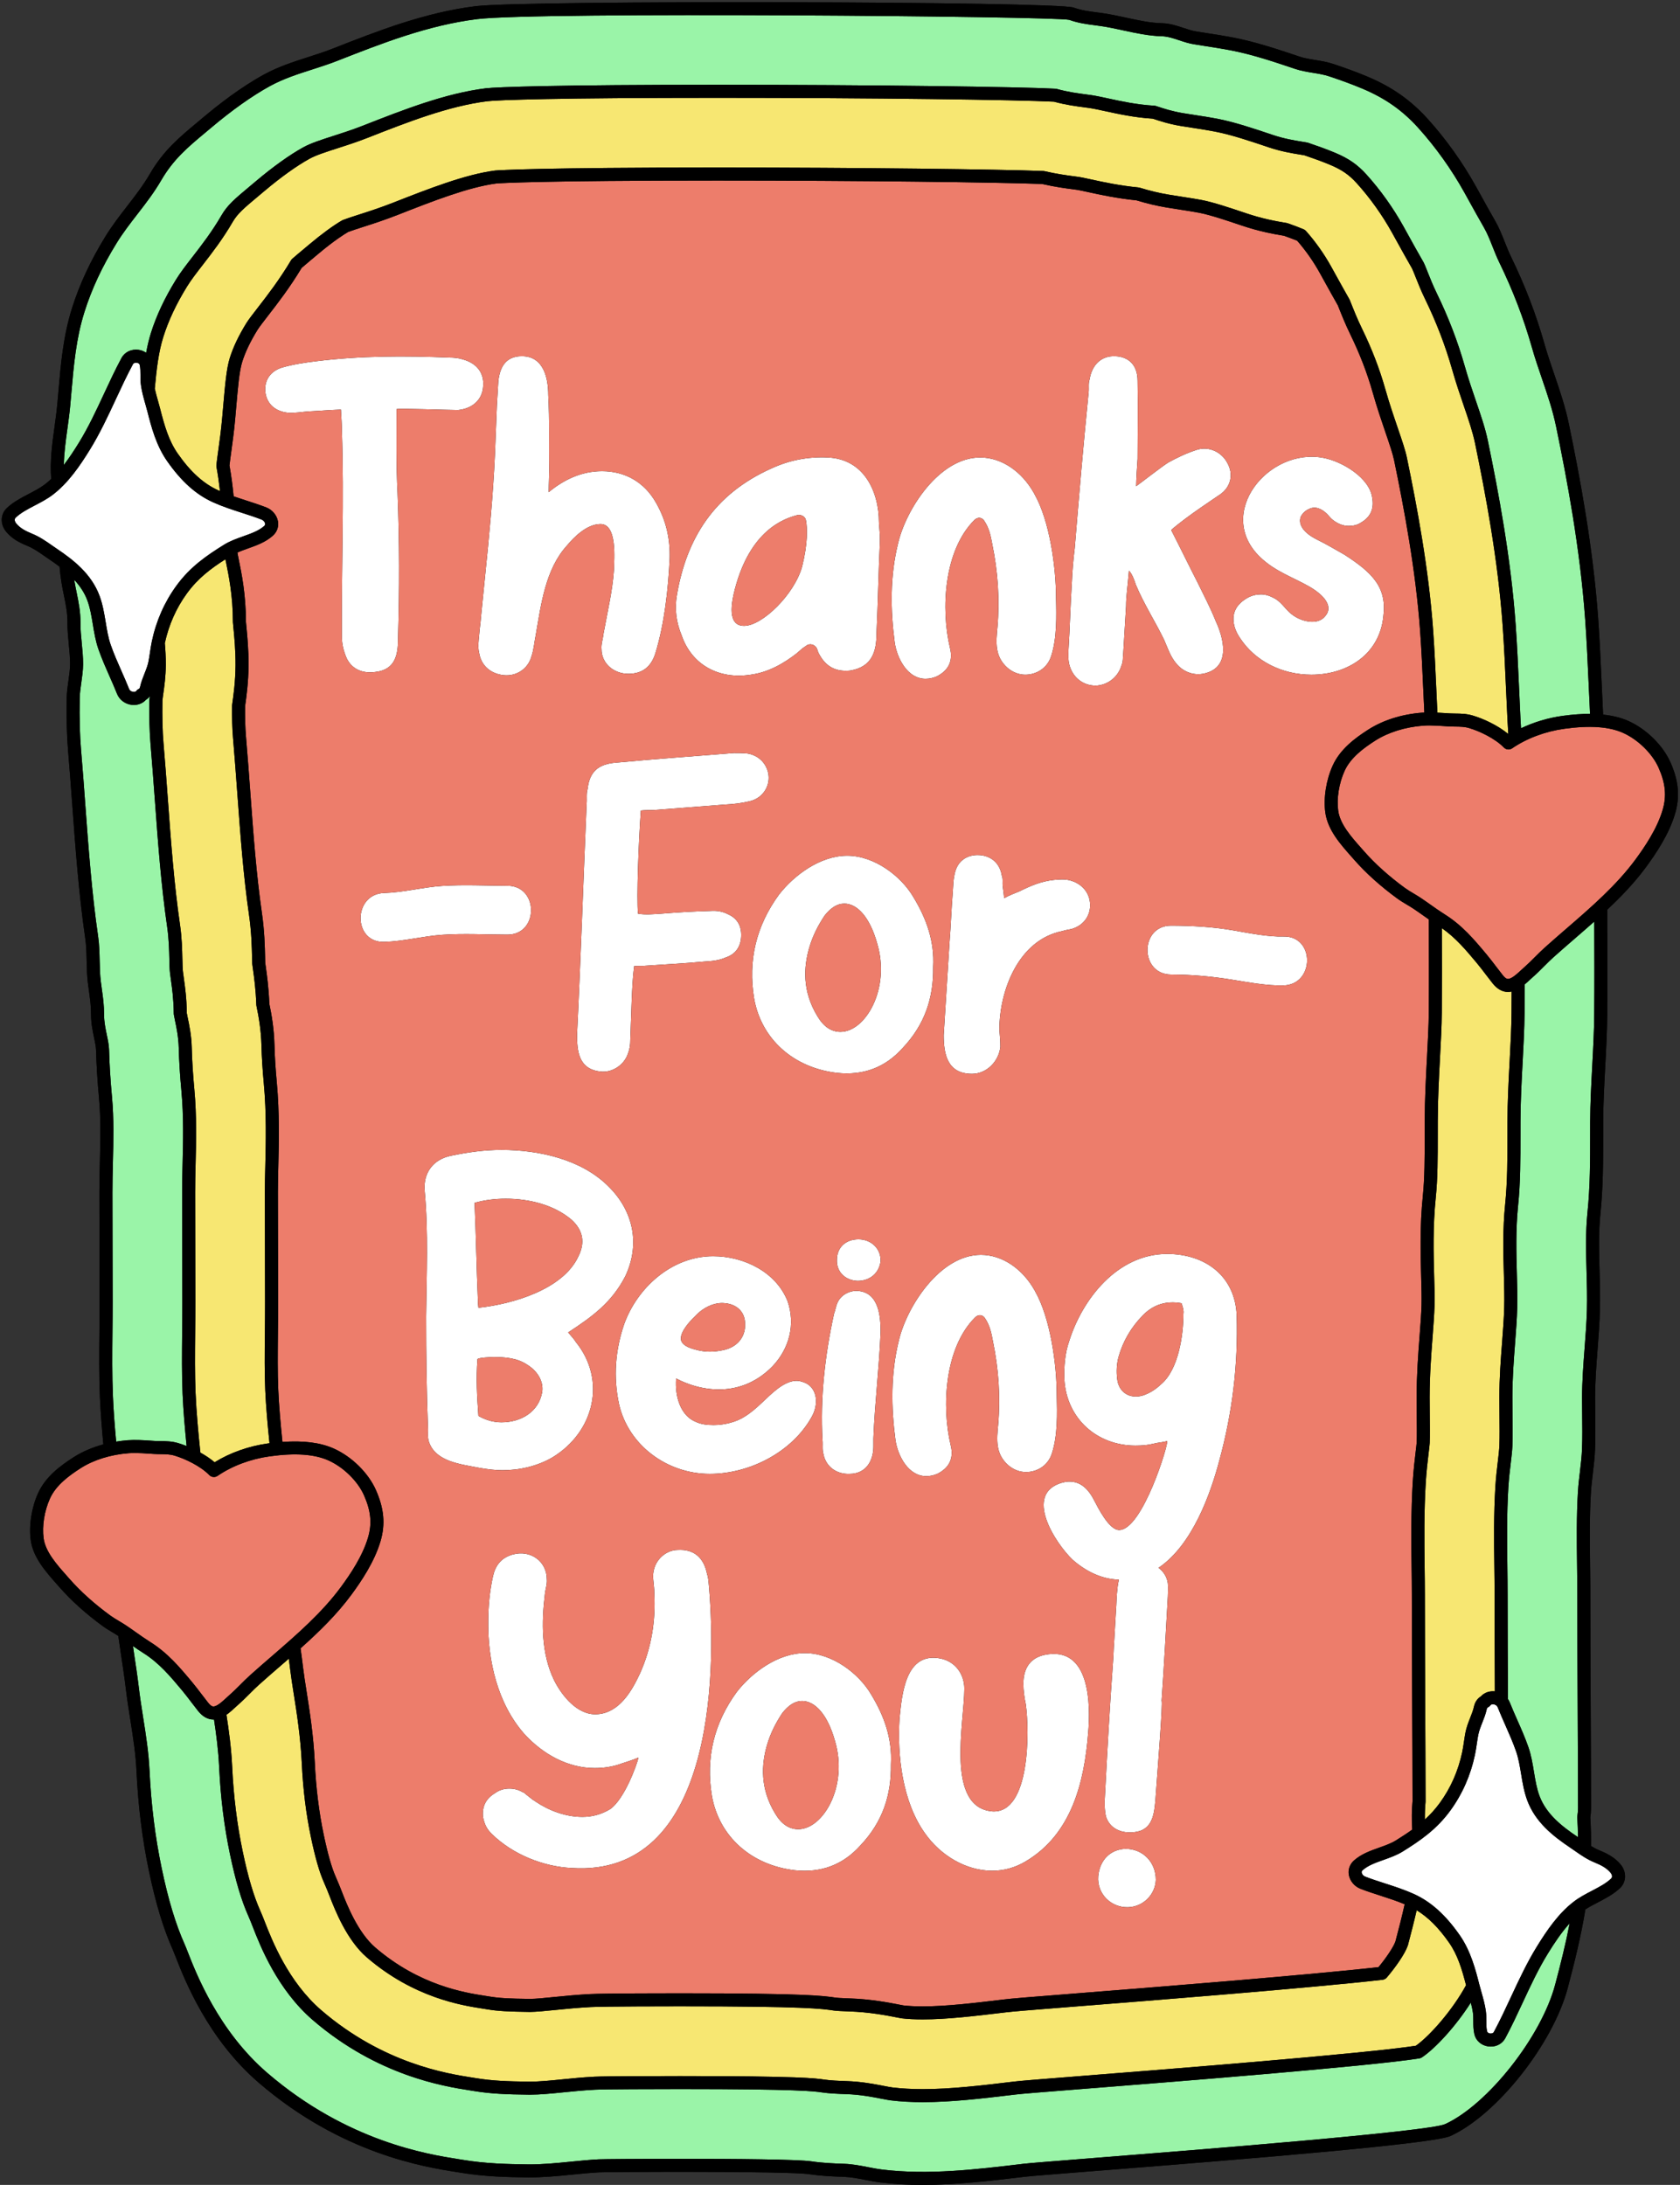 <?xml version="1.0" encoding="UTF-8"?>
<!DOCTYPE svg PUBLIC '-//W3C//DTD SVG 1.0//EN'
          'http://www.w3.org/TR/2001/REC-SVG-20010904/DTD/svg10.dtd'>
<svg height="500.5" preserveAspectRatio="xMidYMid meet" version="1.0" viewBox="-0.4 -0.5 384.9 500.5" width="384.9" xmlns="http://www.w3.org/2000/svg" xmlns:xlink="http://www.w3.org/1999/xlink" zoomAndPan="magnify"
><rect x="-0.4" y="-0.5" width="384.9" height="500.5" fill="#333333" stroke="none"/><g id="change1_1"
  ><path d="M383.38,185.882c-1.401,4.76-4.459,9.252-6.636,12.216c-2.615,3.558-5.687,6.758-8.91,9.784 c0.001,0.394,0.003,0.794,0.004,1.186c0.028,7.409,0.056,15.071-0.002,22.608c-0.031,4.077-0.251,8.192-0.465,12.171 c-0.222,4.15-0.452,8.442-0.464,12.658l-0.004,2.888c-0.002,6.18-0.004,12.017-0.636,18.19 c-0.442,4.314-0.317,8.813-0.195,13.165c0.082,2.923,0.166,5.945,0.082,8.921c-0.085,3.035-0.317,6.037-0.539,8.942 c-0.275,3.59-0.56,7.302-0.564,11.032c-0.002,1.31,0.013,2.625,0.027,3.942c0.028,2.563,0.058,5.214-0.036,7.819 c-0.068,1.898-0.29,3.761-0.506,5.563c-0.174,1.456-0.354,2.961-0.444,4.437c-0.33,5.42-0.26,11.071-0.193,16.536 c0.028,2.29,0.056,4.572,0.056,6.832c0.001,8.28,0.041,16.56,0.081,24.84 c0.039,8.017,0.078,16.035,0.081,24.052c0,0.734-0.054,1.462-0.162,2.167c0.14,2.235,0.182,4.408,0.159,6.54 c0.612,0.376,1.24,0.714,1.941,1.003c1.969,0.812,3.547,1.672,4.846,3.234c0,0,0,0,0.001,0.001 c1.386,1.669,1.337,3.979-0.115,5.373c-1.462,1.404-3.309,2.368-5.095,3.3c-1.019,0.531-1.994,1.041-2.871,1.611 c-0.999,6.161-2.464,12.059-4.028,17.965c-3.408,12.861-16.206,29.033-26.85,33.929 c-3.882,1.785-44.047,5.075-81.389,8.019c-8.583,0.677-14.783,1.166-16.033,1.315l-0.415,0.05 C226.521,499.074,218.754,500,211.015,500c-3.228,0.001-6.448-0.16-9.651-0.551 c-1.222-0.149-2.407-0.381-3.551-0.604c-1.681-0.327-3.269-0.637-4.908-0.692 c-2.509-0.084-5.182-0.198-7.858-0.6c-5.007-0.752-45.971-0.545-48.125-0.431 c-2.114,0.111-4.269,0.326-6.353,0.535c-3.266,0.326-6.642,0.649-10.053,0.626 c-4.783-0.051-9.907-0.176-15.33-1.071l-1.026-0.164c-7.189-1.13-26.282-4.131-45.212-20.395 c-11.778-10.119-17.093-23.746-19.094-28.877c-0.276-0.706-0.489-1.257-0.652-1.622 c-2.175-4.859-3.913-10.591-5.471-18.038c-1.537-7.341-2.471-14.835-2.856-22.909 c-0.19-3.989-0.785-7.758-1.416-11.748c-0.365-2.309-0.743-4.697-1.028-7.106 c-0.297-2.502-0.679-5.023-1.048-7.461c-0.234-1.544-0.46-3.093-0.675-4.647c-0.443-0.291-0.907-0.569-1.375-0.848 c-0.733-0.437-1.49-0.888-2.202-1.407c-3.841-2.803-7.168-5.794-9.89-8.891l-0.652-0.739 c-2.535-2.859-5.407-6.101-5.95-10.063c-0.457-3.344,0.195-7.477,1.703-10.786c1.705-3.74,5.071-6.248,8.139-8.208 c2.003-1.28,4.304-2.262,6.798-2.935c-0.338-3.587-0.628-7.191-0.782-10.754c-0.215-4.997-0.166-10.107-0.117-15.049 c0.022-2.299,0.045-4.596,0.042-6.881l-0.022-11.365c-0.01-4.546-0.019-9.092-0.026-13.64 c-0.003-2.293,0.054-4.67,0.111-6.967c0.117-4.86,0.24-9.885-0.193-14.577 c-0.373-4.038-0.59-7.572-0.685-11.124c-0.02-0.748-0.216-1.685-0.445-2.77 c-0.328-1.565-0.7-3.34-0.702-5.298c-0.003-2.019-0.203-3.45-0.456-5.262 c-0.085-0.611-0.176-1.254-0.263-1.962c-0.214-1.722-0.252-3.437-0.289-5.094 c-0.04-1.8-0.078-3.501-0.323-5.193c-1.467-10.099-2.226-20.427-2.96-30.413c-0.3-4.08-0.61-8.299-0.964-12.448 c-0.296-3.47-0.402-7.425-0.323-12.092c0.024-1.415,0.219-2.792,0.408-4.123c0.183-1.292,0.357-2.513,0.365-3.686 c0.01-1.475-0.136-2.974-0.29-4.56c-0.16-1.641-0.325-3.338-0.311-5.053c0.018-2.138-0.383-4.096-0.808-6.168 c-0.195-0.951-0.392-1.913-0.553-2.909c-0.196-1.21-0.332-2.44-0.448-3.675c-0.769-0.582-1.559-1.139-2.355-1.672 c-0.412-0.277-0.807-0.552-1.196-0.824c-1.296-0.906-2.416-1.688-3.837-2.274c-1.97-0.812-3.547-1.672-4.845-3.234 l-0.001-0.001c-1.386-1.669-1.337-3.979,0.115-5.373c1.462-1.404,3.309-2.368,5.096-3.3 c1.35-0.706,2.626-1.372,3.694-2.19c0.49-0.376,0.957-0.789,1.415-1.217c-0.313-4.078,0.215-7.989,0.742-11.795 c0.247-1.78,0.501-3.62,0.668-5.463c0.082-0.899,0.159-1.788,0.235-2.671c0.571-6.575,1.11-12.786,3.112-19.16 c1.741-5.539,4.262-10.948,7.708-16.533c1.536-2.489,3.26-4.715,4.928-6.867c1.893-2.445,3.682-4.753,5.245-7.444 c3.06-5.268,6.75-8.347,10.658-11.607c0.459-0.384,0.923-0.771,1.391-1.166c3.456-2.917,8.693-7.006,14.016-9.919 c3.308-1.812,6.793-2.931,10.161-4.013c1.857-0.597,3.777-1.214,5.607-1.932C86.182,6.576,96.919,2.361,108.557,0.919 c11.307-1.403,132.95-1.121,137.01,0.316c1.81,0.642,3.392,0.849,5.224,1.088 c0.488,0.064,0.988,0.129,1.507,0.205c1.795,0.261,3.582,0.649,5.31,1.025c2.842,0.618,5.527,1.203,8.245,1.268 c1.755,0.044,3.317,0.562,4.829,1.064c1.022,0.34,1.987,0.66,2.967,0.82c0.917,0.15,1.835,0.293,2.752,0.435 c1.831,0.284,3.724,0.578,5.595,0.935c5.246,1.003,10.32,2.711,15.226,4.362c1.169,0.394,2.395,0.594,3.693,0.806 c1.387,0.226,2.823,0.46,4.274,0.951c2.458,0.832,5.1,1.758,7.773,2.89c5.612,2.377,9.857,5.364,13.764,9.687 c4.15,4.59,7.959,9.926,11.013,15.433l0.971,1.754c1.116,2.021,2.271,4.11,3.438,6.133 c0.895,1.551,1.555,3.22,2.194,4.834c0.463,1.171,0.9,2.276,1.421,3.344c3.227,6.628,5.737,13.168,7.675,19.995 c0.68,2.394,1.484,4.746,2.263,7.021c1.233,3.601,2.508,7.325,3.342,11.364 c2.509,12.13,5.537,28.156,6.709,44.55c0.364,5.095,0.596,10.287,0.82,15.308 c0.098,2.205,0.197,4.407,0.306,6.602c0.002,0.031,0.004,0.061,0.005,0.091c2.181,0.233,4.111,0.708,5.785,1.457 c4.125,1.845,7.914,5.574,9.655,9.501C384.197,178.387,384.523,182.002,383.38,185.882z"
  /></g
  ><g id="change2_1"
  ><path d="M360.468,214.442c1.46-1.263,2.933-2.538,4.392-3.838c0.026,6.926,0.047,14.04-0.007,21.048 c-0.031,4.009-0.249,8.09-0.461,12.035c-0.224,4.187-0.456,8.517-0.468,12.81l-0.004,2.895 c-0.002,6.101-0.004,11.865-0.62,17.887c-0.462,4.506-0.334,9.105-0.209,13.551 c0.08,2.882,0.163,5.863,0.082,8.753c-0.085,2.964-0.312,5.931-0.532,8.799c-0.28,3.645-0.568,7.415-0.573,11.256 c-0.002,1.322,0.013,2.649,0.027,3.979c0.028,2.529,0.057,5.144-0.034,7.679c-0.063,1.774-0.279,3.575-0.486,5.316 c-0.18,1.498-0.364,3.047-0.459,4.609c-0.337,5.529-0.266,11.235-0.199,16.753 c0.028,2.277,0.056,4.546,0.056,6.796c0.001,8.285,0.041,16.57,0.081,24.855c0.039,8.013,0.078,16.025,0.081,24.038 c0,0.63-0.051,1.252-0.149,1.85c-0.018,0.113-0.024,0.227-0.018,0.341c0.098,1.525,0.146,3.019,0.163,4.495 c-0.037-0.025-0.071-0.05-0.108-0.074c-3.612-2.422-7.168-5.235-8.714-9.372 c-0.644-1.724-0.947-3.564-1.268-5.511c-0.309-1.874-0.628-3.81-1.278-5.681 c-0.743-2.133-1.657-4.203-2.542-6.203c-0.582-1.315-1.182-2.676-1.716-4.016 c-0.111-0.28-0.26-0.538-0.427-0.781c-0.038-7.857-0.076-15.947-0.077-23.937c0-2.172-0.027-4.366-0.054-6.607 c-0.072-5.803-0.146-11.804,0.226-17.915c0.126-2.065,0.357-3.985,0.546-5.549 c0.183-1.54,0.342-2.87,0.381-3.979c0.078-2.146,0.052-4.449,0.026-6.93c-0.015-1.395-0.031-2.787-0.029-4.171 c0.005-4.453,0.317-8.523,0.626-12.539c0.212-2.776,0.412-5.397,0.484-7.953c0.069-2.435-0.004-5.056-0.082-7.866 c-0.132-4.723-0.281-10.076,0.285-15.612c0.535-5.214,0.537-10.583,0.539-16.264l0.003-2.935 c0.014-4.724,0.256-9.248,0.496-13.691c0.209-3.914,0.407-7.61,0.435-11.232c0.017-2.153,0.025-4.338,0.029-6.525 c0.455-0.378,0.881-0.773,1.272-1.135c0.232-0.215,0.45-0.418,0.65-0.593c0.902-0.788,1.739-1.626,2.547-2.437 c0.725-0.725,1.411-1.411,2.141-2.067C357.15,217.311,358.809,215.876,360.468,214.442z M355.909,454.094 c1.228-4.636,2.395-9.266,3.315-14.018c-1.884,2.08-3.506,4.517-4.992,6.93 c-2.189,3.55-3.998,7.437-5.748,11.197c-1.259,2.705-2.561,5.502-4.008,8.193 c-0.649,1.205-1.913,1.921-3.322,1.921c-0.193,0-0.389-0.014-0.586-0.041c-1.605-0.223-2.854-1.335-3.184-2.831 c-0.232-1.051-0.235-2.031-0.237-2.977c-0.002-0.669-0.004-1.3-0.088-1.913c-0.105-0.765-0.281-1.529-0.485-2.307 c-3.417,5.381-8.103,10.47-11.191,12.539c-0.179,0.119-0.381,0.199-0.592,0.233 c-11.119,1.798-58.076,5.498-75.754,6.89c-11.449,0.903-15.275,1.21-16.759,1.387l-0.404,0.049 c-7.33,0.875-14.239,1.699-20.869,1.699c-2.679,0-5.081-0.134-7.343-0.41c-0.557-0.069-1.363-0.226-2.215-0.392 c-2.01-0.392-4.758-0.928-7.91-1.034c-1.949-0.064-3.994-0.148-5.679-0.401 c-1.644-0.247-5.065-0.759-32.486-0.759c-5.446,0-17.363,0.035-19.434,0.145c-2.572,0.134-4.948,0.372-7.246,0.602 c-2.755,0.276-5.357,0.536-7.646,0.536l-0.313-0.002c-5.071-0.053-8.731-0.205-12.458-0.82l-1.168-0.185 c-5.737-0.902-20.963-3.296-35.804-16.046c-8.188-7.035-12.111-17.091-13.785-21.385 c-0.362-0.926-0.666-1.707-1.014-2.483c-1.604-3.583-2.943-8.088-4.216-14.175 c-1.33-6.351-2.14-12.87-2.477-19.93c-0.185-3.888-0.669-7.554-1.18-10.925 c-0.046,0.002-0.094,0.012-0.141,0.012c-1.287,0-2.464-0.656-3.51-1.962c-0.538-0.673-1.061-1.36-1.583-2.048 c-0.68-0.895-1.384-1.82-2.101-2.678c-2.709-3.239-5.269-6.299-8.938-8.594 c-0.789-0.494-1.549-1.016-2.297-1.54c0.093,0.624,0.178,1.252,0.273,1.876c0.373,2.462,0.757,5.006,1.06,7.556 c0.28,2.352,0.652,4.711,1.012,6.993c0.616,3.893,1.252,7.919,1.449,12.071 c0.379,7.915,1.293,15.255,2.796,22.439c1.514,7.233,3.19,12.773,5.275,17.433 c0.177,0.395,0.411,0.991,0.709,1.756c1.927,4.94,7.045,18.065,18.259,27.698 c18.287,15.711,36.772,18.616,43.732,19.71l1.048,0.167c5.215,0.861,10.209,0.983,14.877,1.032 c3.259,0.04,6.539-0.295,9.725-0.612c2.117-0.212,4.307-0.431,6.493-0.546c0.872-0.046,9.194-0.117,18.759-0.117 c12.414,0,26.92,0.121,29.965,0.578c2.517,0.378,5.093,0.488,7.514,0.569c1.879,0.062,3.658,0.41,5.38,0.746 c1.145,0.223,2.225,0.434,3.341,0.57c10.524,1.287,21.455-0.018,32.026-1.28l0.415-0.05 c1.309-0.156,7.213-0.621,16.151-1.326c22.938-1.809,76.653-6.043,80.377-7.756 C340.494,481.569,352.748,466.026,355.909,454.094z M17.678,100.904c2.188-3.55,3.997-7.437,5.747-11.197 c1.259-2.705,2.561-5.502,4.008-8.193c0.737-1.369,2.265-2.105,3.908-1.88c0.654,0.091,1.244,0.336,1.742,0.688 c0.283-1.559,0.627-3.055,1.083-4.507c1.263-4.022,3.146-8.031,5.756-12.26c1.008-1.633,2.292-3.292,3.78-5.212 c2.089-2.697,4.453-5.747,6.651-9.531c1.326-2.282,2.924-3.666,6.413-6.576c0.515-0.43,0.991-0.828,1.471-1.234 c3.953-3.335,7.82-6.097,10.89-7.777c1.722-0.943,4.095-1.705,6.841-2.587c2.08-0.669,4.38-1.409,6.754-2.341 c9.29-3.646,18.896-7.417,28.167-8.567c2.521-0.301,16.512-0.808,53.009-0.808 c35.831,0,69.594,0.475,77.484,0.901c0.106,0.006,0.212,0.023,0.314,0.051c2.633,0.721,4.855,1.011,6.64,1.244 c0.424,0.055,0.821,0.108,1.234,0.167c1.149,0.167,2.539,0.47,4.008,0.789c2.899,0.631,6.505,1.416,10.498,1.643 c0.137,0.008,0.273,0.035,0.402,0.08l0.227,0.077c1.359,0.452,3.408,1.133,5.872,1.538 c0.935,0.152,1.871,0.298,2.805,0.443l0.307,0.048c1.676,0.261,3.259,0.508,4.747,0.792 c3.986,0.762,8.434,2.26,12.736,3.708c2.645,0.891,4.984,1.271,6.691,1.548l0.137,0.022 c0.403,0.066,0.88,0.146,1.134,0.196c0.063,0.013,0.125,0.029,0.186,0.051c1.925,0.654,4.173,1.442,6.249,2.319 c3.062,1.296,5.051,2.682,7.095,4.943c3.198,3.538,6.136,7.658,8.497,11.916l1.005,1.815 c1.142,2.067,2.322,4.204,3.565,6.356c0.219,0.404,0.561,1.258,0.986,2.336c0.528,1.332,1.172,2.955,2.001,4.661 c2.736,5.619,4.857,11.138,6.485,16.872c0.813,2.865,1.696,5.448,2.551,7.947c1.149,3.36,2.132,6.228,2.725,9.1 c2.39,11.557,5.273,26.782,6.365,42.065c0.349,4.887,0.565,9.714,0.792,14.825c0.1,2.228,0.2,4.455,0.31,6.674 c0.039,0.774,0.085,1.524,0.13,2.28c2.929-1.402,6.202-2.387,9.538-2.845c2.276-0.312,4.358-0.457,6.275-0.45 c-0.105-2.127-0.201-4.259-0.297-6.396c-0.223-5.002-0.454-10.173-0.816-15.227 c-1.159-16.219-4.166-32.12-6.655-44.16c-0.797-3.856-1.985-7.327-3.244-11.002 c-0.791-2.312-1.61-4.703-2.312-7.173c-1.888-6.655-4.338-13.034-7.487-19.502 c-0.571-1.171-1.049-2.381-1.512-3.553c-0.627-1.583-1.218-3.078-2.004-4.439 c-1.181-2.046-2.343-4.148-3.466-6.181l-0.968-1.75c-2.946-5.31-6.617-10.456-10.617-14.88 c-3.602-3.984-7.523-6.741-12.716-8.941c-2.583-1.093-5.163-1.997-7.566-2.811 c-1.218-0.413-2.472-0.617-3.798-0.833c-1.36-0.221-2.766-0.451-4.166-0.922 c-4.81-1.62-9.786-3.295-14.833-4.259c-1.819-0.347-3.687-0.637-5.493-0.917 c-0.926-0.144-1.852-0.287-2.778-0.439c-1.212-0.199-2.336-0.573-3.423-0.933c-1.364-0.453-2.652-0.88-3.962-0.913 c-3.002-0.073-5.952-0.716-8.806-1.336c-1.677-0.365-3.413-0.743-5.105-0.988c-0.504-0.074-0.99-0.137-1.465-0.199 c-1.916-0.251-3.726-0.487-5.833-1.234C240.823,3.217,122.661,2.175,108.924,3.878 c-11.265,1.397-21.825,5.542-32.036,9.551c-1.917,0.752-3.883,1.383-5.784,1.995c-3.385,1.087-6.583,2.115-9.643,3.789 c-4.041,2.212-8.718,5.525-13.523,9.583c-0.473,0.398-0.941,0.789-1.405,1.177 c-3.86,3.221-7.193,6.003-9.989,10.816c-1.663,2.862-3.596,5.358-5.467,7.771 c-1.619,2.091-3.294,4.253-4.747,6.608c-3.314,5.371-5.736,10.559-7.401,15.859 c-1.904,6.063-2.429,12.117-2.985,18.525c-0.077,0.885-0.154,1.778-0.236,2.681 c-0.174,1.913-0.433,3.789-0.684,5.603c-0.385,2.779-0.747,5.47-0.805,8.176 C15.472,104.39,16.608,102.639,17.678,100.904z M33.988,329.516l1.045,0.068c0.496,0.029,0.973,0.035,1.44,0.04 c1.226,0.015,2.494,0.029,3.911,0.444c0.617,0.18,1.286,0.413,1.975,0.686c-0.409-4.099-0.757-8.07-0.925-11.957 c-0.194-4.481-0.148-9.106-0.101-14.002l0.003-0.297c0.021-2.285,0.043-4.568,0.039-6.838 c0,0-0.042-20.682-0.048-25.005c-0.003-2.08,0.051-4.319,0.104-6.483c0.125-5.148,0.268-10.983-0.266-16.776 c-0.339-3.665-0.528-6.717-0.613-9.895c-0.066-2.452-0.514-4.588-0.841-6.148l-0.022-0.104 c-0.098-0.472-0.217-1.05-0.262-1.35c-0.01-0.069-0.015-0.139-0.015-0.209 c-0.018-3.203-0.361-5.652-0.637-7.621l-0.023-0.165c-0.066-0.476-0.136-0.976-0.203-1.521 c-0.094-0.762-0.12-1.924-0.148-3.154c-0.048-2.11-0.106-4.687-0.516-7.516 c-1.369-9.432-2.071-18.97-2.813-29.068c-0.304-4.141-0.617-8.398-0.982-12.682 c-0.241-2.826-0.325-6.15-0.256-10.16c0.01-0.179,0.041-0.449,0.09-0.819c-0.252,0.332-0.549,0.622-0.905,0.842 c-0.675,0.745-1.675,1.168-2.752,1.168c-0.165,0-0.331-0.01-0.499-0.03c-1.522-0.183-2.809-1.158-3.361-2.543 c-0.535-1.344-1.138-2.707-1.72-4.025c-0.883-1.999-1.796-4.066-2.538-6.196 c-0.65-1.871-0.97-3.808-1.278-5.681c-0.321-1.947-0.624-3.787-1.268-5.511c-0.669-1.793-1.729-3.325-2.993-4.695 c0.01,0.064,0.016,0.13,0.026,0.194c0.155,0.954,0.345,1.877,0.531,2.788c0.438,2.134,0.89,4.34,0.869,6.794 c-0.014,1.556,0.145,3.174,0.296,4.739c0.155,1.592,0.316,3.238,0.305,4.869 c-0.01,1.373-0.205,2.751-0.394,4.085c-0.176,1.241-0.358,2.523-0.379,3.754 c-0.077,4.566,0.025,8.422,0.312,11.788c0.356,4.165,0.667,8.394,0.968,12.482 c0.73,9.936,1.485,20.209,2.937,30.204c0.272,1.873,0.314,3.744,0.353,5.555c0.037,1.655,0.072,3.22,0.267,4.792 c0.086,0.691,0.174,1.32,0.258,1.917c0.258,1.848,0.481,3.445,0.484,5.67c0.002,1.651,0.341,3.266,0.639,4.69 c0.247,1.175,0.479,2.284,0.506,3.302c0.094,3.485,0.309,6.959,0.675,10.93 c0.449,4.865,0.324,9.978,0.205,14.922c-0.055,2.279-0.113,4.636-0.11,6.892 c0.007,4.546,0.017,9.092,0.026,13.638l0.022,11.367c0.003,2.296-0.019,4.604-0.042,6.914 c-0.049,4.904-0.098,9.973,0.116,14.892c0.147,3.385,0.418,6.824,0.738,10.255 c0.857-0.139,1.725-0.253,2.614-0.321C30.587,329.289,32.316,329.406,33.988,329.516z" fill="#9AF4A8"
  /></g
  ><g id="change3_1"
  ><path d="M344.443,275.347c-0.586,5.73-0.434,11.185-0.299,16.035c0.076,2.732,0.148,5.312,0.082,7.663 c-0.072,2.484-0.269,5.072-0.483,7.889c-0.307,3.991-0.624,8.118-0.629,12.684c-0.002,1.397,0.014,2.801,0.029,4.25 c0.026,2.402,0.051,4.67-0.024,6.749c-0.035,0.986-0.186,2.259-0.364,3.75c-0.19,1.581-0.427,3.549-0.558,5.702 c-0.379,6.22-0.304,12.277-0.232,18.174c0.027,2.189,0.054,4.37,0.054,6.53 c0.001,7.396,0.033,14.871,0.068,22.174c-1.245-0.133-2.428,0.293-3.194,1.138 c-0.812,0.502-1.372,1.319-1.593,2.339c-0.186,0.857-0.517,1.692-0.868,2.576c-0.42,1.063-0.856,2.162-1.095,3.421 c-0.131,0.688-0.234,1.382-0.336,2.076c-0.122,0.824-0.237,1.603-0.4,2.371c-0.906,4.283-2.624,8.185-5.105,11.598 c-1.078,1.483-2.229,2.732-3.448,3.84c-0.02-1.329,0.028-2.661,0.152-3.979c0.005-0.047,0.007-0.094,0.007-0.142 c-0.008-7.457-0.043-14.914-0.079-22.372l-0.005-0.994c-0.036-7.514-0.076-15.925-0.076-24.045 c0-2.023-0.025-4.066-0.051-6.14l-0.003-0.214c-0.073-5.858-0.154-12.497,0.259-19.323 c0.161-2.619,0.44-4.939,0.65-6.7c0.131-1.097,0.233-1.966,0.253-2.355c0.063-1.725,0.039-3.821,0.014-6.041 c-0.015-1.471-0.031-2.941-0.029-4.399c0.006-5.168,0.364-9.828,0.68-13.946c0.194-2.549,0.378-4.957,0.438-7.063 c0.054-1.911-0.012-4.286-0.083-6.8c-0.14-5.036-0.315-11.303,0.378-18.072 c0.436-4.247,0.438-8.919,0.44-14.353l0.003-2.967c0.015-5.224,0.283-10.197,0.52-14.609 c0.199-3.705,0.386-7.203,0.411-10.408c0.05-6.36,0.034-12.883,0.01-19.274c3.155,2.207,5.498,4.992,7.956,7.931 c0.716,0.855,1.417,1.78,2.097,2.673c0.524,0.689,1.048,1.379,1.587,2.052c1.046,1.306,2.223,1.962,3.51,1.962 c0.273,0,0.553-0.04,0.837-0.099c-0.005,1.635-0.013,3.267-0.025,4.878c-0.028,3.554-0.223,7.217-0.435,11.163 c-0.237,4.412-0.482,8.975-0.496,13.778l-0.003,2.938C344.965,264.989,344.963,270.283,344.443,275.347z M58.922,385.438c-0.729,0.654-1.413,1.34-2.138,2.065c-0.81,0.811-1.647,1.649-2.551,2.439 c-0.2,0.175-0.417,0.378-0.649,0.593c-0.62,0.575-1.332,1.233-2.104,1.77c0.557,3.618,1.104,7.58,1.308,11.858 c0.329,6.899,1.12,13.266,2.416,19.461c1.229,5.872,2.506,10.184,4.02,13.568c0.372,0.83,0.69,1.647,1.06,2.591 c1.604,4.112,5.337,13.681,12.96,20.233c14.197,12.198,28.815,14.496,34.319,15.362l1.195,0.189 c3.539,0.584,7.079,0.729,11.998,0.78l0.297,0.002c2.13,0,4.661-0.253,7.339-0.52 c2.333-0.234,4.745-0.476,7.387-0.614c2.302-0.121,15.24-0.148,19.591-0.148c27.644,0,31.212,0.535,32.928,0.792 c1.528,0.229,3.474,0.308,5.337,0.37c3.391,0.114,6.273,0.676,8.378,1.086c0.769,0.149,1.559,0.304,2.01,0.359 c2.14,0.261,4.424,0.388,6.981,0.388c6.453,0,13.277-0.815,20.501-1.676l0.417-0.051 c1.588-0.19,5.577-0.508,16.878-1.399c17.474-1.377,63.608-5.011,75.183-6.809 c3.264-2.314,8.449-8.241,11.501-13.873c-0.983-3.789-1.949-6.954-3.893-9.741 c-2.384-3.417-4.784-5.812-7.425-7.424c-0.587,2.571-1.265,5.212-1.999,7.983c-0.009,0.034-0.019,0.067-0.03,0.099 c-0.664,1.949-2.899,5.086-4.82,7.332c-0.245,0.286-0.589,0.469-0.964,0.512c-16.174,1.848-54.291,4.854-68.639,5.986 l-0.167,0.013c-12.563,0.99-15.686,1.244-17.511,1.461l-0.432,0.051c-6.728,0.804-13.082,1.563-18.6,1.563 c-1.821,0-3.404-0.081-4.838-0.246c-0.291-0.049-0.523-0.094-0.767-0.142l-0.291-0.057 c-2.348-0.458-6.272-1.224-10.94-1.381c-1.823-0.058-2.967-0.124-3.496-0.201 c-2.735-0.41-6.466-0.97-35.302-0.97c-1.758,0-17.27,0.005-20.427,0.171c-2.998,0.157-5.705,0.427-8.095,0.665 c-2.192,0.219-4.427,0.443-5.767,0.447l-0.196-0.001c-4.819-0.052-7.309-0.201-9.524-0.568l-1.307-0.208 c-4.677-0.734-15.641-2.454-26.402-11.7c-4.604-3.956-7.319-10.921-8.478-13.895 c-0.416-1.065-0.843-2.155-1.374-3.34c-1.02-2.282-1.989-5.655-2.963-10.31 c-1.122-5.362-1.808-10.907-2.097-16.954c-0.287-6.047-1.145-11.482-1.836-15.849 c-0.332-2.102-0.632-4.004-0.829-5.664c-0.099-0.83-0.202-1.637-0.307-2.429c-0.635,0.552-1.27,1.102-1.902,1.649 C62.209,382.542,60.55,383.977,58.922,385.438z M331.633,162.918c0.496,0.029,0.973,0.035,1.44,0.04 c1.226,0.015,2.494,0.029,3.911,0.444c2.496,0.729,5.791,2.273,8.181,4.24c-0.071-1.131-0.139-2.277-0.196-3.446 c-0.11-2.225-0.21-4.456-0.31-6.689c-0.227-5.091-0.442-9.898-0.788-14.745 c-1.079-15.108-3.939-30.206-6.31-41.674c-0.555-2.688-1.51-5.474-2.613-8.7 c-0.88-2.574-1.778-5.196-2.612-8.137c-1.579-5.563-3.639-10.921-6.297-16.381 c-0.879-1.807-1.546-3.488-2.08-4.839c-0.217-0.548-0.698-1.765-0.829-2.008c-1.236-2.14-2.423-4.289-3.571-6.367 l-1.004-1.813c-2.252-4.061-5.053-7.99-8.101-11.361c-1.747-1.934-3.386-3.071-6.044-4.197 c-1.954-0.826-4.098-1.579-5.95-2.209c-0.243-0.046-0.618-0.107-0.941-0.16l-0.135-0.021 c-1.806-0.294-4.283-0.696-7.161-1.665c-4.207-1.417-8.558-2.882-12.345-3.606 c-1.438-0.276-2.996-0.518-4.645-0.775l-0.307-0.048c-0.941-0.147-1.884-0.293-2.828-0.447 c-2.7-0.444-4.883-1.17-6.329-1.649l-0.064-0.022c-4.143-0.254-7.807-1.051-10.76-1.694 c-1.417-0.309-2.756-0.6-3.801-0.752c-0.397-0.057-0.781-0.108-1.157-0.156c-1.778-0.232-4.157-0.542-6.922-1.287 c-8.135-0.422-41.615-0.888-77.166-0.888c-36.356,0-50.2,0.494-52.648,0.785 c-8.891,1.104-18.319,4.804-27.438,8.384c-2.461,0.966-4.807,1.72-6.878,2.386 c-2.654,0.853-4.902,1.576-6.374,2.381c-2.901,1.588-6.594,4.23-10.398,7.439 c-0.482,0.409-0.964,0.811-1.44,1.208c-3.253,2.714-4.717,3.976-5.79,5.823c-2.298,3.955-4.726,7.089-6.868,9.854 c-1.439,1.858-2.679,3.459-3.604,4.958c-2.478,4.014-4.26,7.804-5.449,11.586 c-1.079,3.437-1.532,7.238-1.947,11.812c0.188,0.876,0.435,1.759,0.697,2.679c0.171,0.601,0.341,1.2,0.493,1.798 c1.046,4.089,2.009,7.452,4.065,10.398c2.941,4.216,5.901,6.897,9.315,8.44c0.123,0.055,0.246,0.102,0.369,0.156 c-0.2-1.781-0.455-3.632-0.804-5.543c-0.025-0.139-0.031-0.28-0.017-0.418c0.089-0.884,0.285-2.303,0.439-3.406 c0.278-2.004,0.623-4.497,0.871-7.243l0.248-2.804c0.42-4.848,0.75-8.664,1.51-11.079 c0.788-2.505,2.032-5.118,3.804-7.989c0.482-0.78,1.53-2.133,2.64-3.565c2.182-2.817,4.899-6.323,7.578-10.809 c0.078-0.129,0.174-0.247,0.286-0.347c0.619-0.553,1.691-1.448,2.339-1.989c0.523-0.436,1.046-0.874,1.574-1.318 c2.762-2.331,5.571-4.384,7.513-5.493c0.058-0.033,0.118-0.062,0.181-0.087c0.674-0.273,2.029-0.714,3.601-1.218 c2.196-0.706,4.929-1.582,7.888-2.744c8.13-3.19,16.518-6.482,23.378-7.375c0.987-0.078,10.133-0.688,50.87-0.688 c33.046,0,64.511,0.414,74.712,0.796c0.094,0.004,0.187,0.017,0.279,0.037c2.895,0.668,5.264,0.978,6.994,1.204 l0.134,0.018c0.3,0.039,0.566,0.074,0.84,0.114c0.425,0.062,1.388,0.269,2.51,0.512l0.179,0.039 c2.915,0.634,6.527,1.42,10.875,1.845c0.099,0.01,0.197,0.03,0.292,0.059c2.345,0.72,4.569,1.248,6.795,1.614 c1.021,0.167,2.026,0.324,3.032,0.48l0.14,0.022c1.553,0.241,3.007,0.466,4.195,0.695 c2.722,0.519,6.547,1.807,10.245,3.052c3.596,1.212,6.701,1.804,9.266,2.224c0.086,0.015,0.171,0.036,0.252,0.064 c1.481,0.519,2.609,0.947,3.547,1.343c0.023,0.01,0.129,0.056,0.15,0.067c0.178,0.085,0.336,0.205,0.467,0.351 c2.164,2.428,4.164,5.255,5.784,8.177l1.104,1.995c0.98,1.772,1.991,3.601,3.074,5.495 c0.035,0.062,0.066,0.126,0.092,0.193l0.227,0.575c0.61,1.54,1.443,3.644,2.594,6.012 c2.244,4.608,3.975,9.107,5.294,13.753c0.945,3.333,1.95,6.275,2.839,8.872c0.952,2.78,1.758,5.135,2.11,6.835 c2.273,10.989,5.009,25.419,6.02,39.58c0.329,4.592,0.54,9.301,0.763,14.287c0.069,1.538,0.141,3.049,0.212,4.566 c0.563,0.028,1.123,0.062,1.675,0.098L331.633,162.918z M61.015,330.149c0.112-0.015,0.216-0.023,0.327-0.038 c-0.436-4.268-0.806-8.335-0.971-12.134c-0.174-3.999-0.13-8.386-0.085-13.03l0.001-0.122 c0.023-2.433,0.046-4.818,0.042-7.194l-0.001-0.408c-0.006-2.923-0.042-20.632-0.047-24.595 c-0.003-1.837,0.049-3.932,0.098-5.958c0.131-5.425,0.294-12.132-0.342-19.015 c-0.299-3.243-0.465-5.916-0.538-8.666c-0.097-3.621-0.633-6.62-1.144-9.076c-0.018-0.083-0.027-0.167-0.03-0.251 c-0.124-3.525-0.503-6.232-0.779-8.208c-0.003-0.021-0.109-0.775-0.149-1.092 c-0.006-0.041-0.009-0.081-0.011-0.121c-0.015-0.315-0.022-0.674-0.03-1.053l-0.009-0.393 c-0.051-2.316-0.129-5.815-0.708-9.803c-1.275-8.787-1.951-18.002-2.669-27.756 c-0.291-3.967-0.622-8.463-0.999-12.884c-0.164-1.924-0.232-4.351-0.204-7.216c0.001-0.064,0.006-0.128,0.015-0.191 l0.037-0.259c0.267-1.885,0.714-5.037,0.739-8.759c0.022-3.418-0.27-6.443-0.464-8.445l-0.032-0.326 c-0.039-0.387-0.076-0.758-0.099-1.079c-0.003-0.036-0.004-0.072-0.004-0.108 c0.006-5.964-0.989-10.802-1.583-13.694l-0.077-0.373c-0.021-0.101-0.039-0.192-0.059-0.287 c-3.305,2.114-6.271,4.314-8.828,7.832c-2.438,3.353-4.134,7.179-5.052,11.371c0.128,1.496,0.238,3.176,0.225,5.005 c-0.018,2.649-0.343,4.946-0.581,6.623c-0.076,0.529-0.181,1.248-0.196,1.471 c-0.064,3.847,0.015,7.071,0.248,9.795c0.368,4.3,0.681,8.566,0.984,12.692 c0.741,10.068,1.439,19.555,2.792,28.881c0.437,3.01,0.497,5.688,0.546,7.84c0.026,1.14,0.051,2.279,0.127,2.894 c0.066,0.528,0.133,1.012,0.198,1.474l0.021,0.157c0.285,2.041,0.639,4.565,0.666,7.91 c0.047,0.276,0.14,0.716,0.215,1.081l0.022,0.103c0.349,1.67,0.83,3.958,0.902,6.679 c0.084,3.111,0.269,6.103,0.602,9.701c0.549,5.966,0.406,11.892,0.279,17.121 c-0.052,2.147-0.107,4.365-0.104,6.407c0.006,4.323,0.048,25.003,0.048,25.003c0.004,2.283-0.018,4.576-0.04,6.872 l-0.002,0.253c-0.048,4.9-0.092,9.486,0.099,13.888c0.189,4.38,0.607,8.89,1.091,13.583 c1.17,0.652,2.3,1.398,3.265,2.219C52.307,332.277,56.608,330.754,61.015,330.149z" fill="#F7E772"
  /></g
  ><g id="change4_1"
  ><path d="M12.548,125.158c-0.395-0.266-0.775-0.531-1.149-0.792c-1.32-0.922-2.685-1.876-4.408-2.586 c-1.604-0.661-2.78-1.29-3.688-2.382c-0.228-0.275-0.546-0.904-0.115-1.317 c1.154-1.109,2.736-1.934,4.409-2.808c1.405-0.733,2.857-1.491,4.131-2.469c3.532-2.713,6.168-6.57,8.489-10.334 c2.279-3.698,4.126-7.666,5.912-11.503c1.241-2.667,2.524-5.424,3.932-8.039c0.17-0.315,0.577-0.382,0.869-0.339 c0.138,0.018,0.595,0.113,0.684,0.518c0.162,0.737,0.164,1.515,0.166,2.34c0.002,0.74,0.005,1.504,0.117,2.317 c0.203,1.469,0.606,2.883,0.995,4.252c0.163,0.575,0.326,1.147,0.473,1.719c0.881,3.449,1.978,7.742,4.507,11.367 c3.262,4.674,6.608,7.678,10.532,9.452c2.204,0.995,4.435,1.714,6.593,2.409c1.499,0.482,3.048,0.982,4.552,1.564 c0.389,0.151,0.722,0.53,0.791,0.902c0.042,0.222-0.019,0.384-0.211,0.557c-1.2,1.088-2.955,1.714-4.813,2.375 c-1.495,0.532-3.041,1.082-4.392,1.924c-3.936,2.453-7.731,5.017-10.921,9.405 c-2.731,3.755-4.619,8.039-5.612,12.733c-0.182,0.864-0.311,1.73-0.435,2.568c-0.095,0.648-0.191,1.297-0.313,1.94 c-0.186,0.982-0.551,1.904-0.939,2.879c-0.38,0.957-0.772,1.947-1.01,3.042c-0.078,0.357-0.234,0.432-0.293,0.46 c-0.229,0.109-0.426,0.274-0.573,0.48c-0.117,0.164-0.396,0.245-0.707,0.208 c-0.343-0.042-0.772-0.243-0.948-0.685c-0.555-1.396-1.169-2.784-1.763-4.128c-0.859-1.944-1.747-3.954-2.448-5.97 c-0.567-1.628-0.851-3.356-1.153-5.186c-0.33-2.002-0.672-4.072-1.416-6.069 C20.553,131.032,16.574,127.856,12.548,125.158z M360.519,423.55c-0.377-0.263-0.759-0.53-1.157-0.797 c-4.027-2.701-8.006-5.878-9.847-10.807c-0.745-1.996-1.086-4.067-1.416-6.069c-0.302-1.83-0.586-3.558-1.153-5.186 c-0.702-2.019-1.591-4.032-2.452-5.979c-0.592-1.34-1.205-2.726-1.759-4.119 c-0.176-0.443-0.605-0.644-0.947-0.685c-0.051-0.006-0.101-0.009-0.149-0.009c-0.249,0-0.46,0.08-0.558,0.216 c-0.147,0.207-0.344,0.372-0.573,0.48c-0.059,0.028-0.215,0.103-0.293,0.46c-0.238,1.095-0.63,2.085-1.01,3.042 c-0.386,0.976-0.751,1.898-0.938,2.879c-0.123,0.647-0.219,1.301-0.316,1.954 c-0.123,0.833-0.251,1.694-0.432,2.552c-0.994,4.696-2.882,8.981-5.612,12.734 c-3.189,4.387-6.986,6.952-10.922,9.405c-1.35,0.842-2.897,1.391-4.392,1.924 c-1.857,0.661-3.612,1.285-4.811,2.375c-0.192,0.174-0.253,0.335-0.212,0.557 c0.069,0.372,0.402,0.75,0.791,0.902c1.504,0.583,3.054,1.082,4.554,1.565c2.157,0.695,4.388,1.413,6.591,2.409 c3.925,1.775,7.271,4.777,10.532,9.452c2.529,3.627,3.626,7.919,4.507,11.367 c0.147,0.572,0.31,1.144,0.473,1.718c0.389,1.369,0.792,2.785,0.995,4.254c0.112,0.812,0.114,1.575,0.116,2.312 c0.002,0.825,0.004,1.605,0.167,2.342c0.089,0.407,0.546,0.501,0.683,0.519c0.291,0.04,0.699-0.023,0.87-0.34 c1.408-2.614,2.691-5.371,3.932-8.038c1.786-3.837,3.633-7.805,5.912-11.503c2.32-3.764,4.954-7.62,8.49-10.334 c1.273-0.978,2.725-1.736,4.131-2.47c1.674-0.873,3.254-1.698,4.408-2.807c0.431-0.414,0.114-1.043-0.115-1.317 c-0.909-1.093-2.085-1.721-3.689-2.382C363.197,425.42,361.835,424.47,360.519,423.55z M85.623,153.425 c4.618-0.523,5.168-4.077,5.168-7.63c0.329-11.29,0.329-22.16-0.111-33.449 c-0.33-6.168-0.219-12.962-0.219-19.129c0.769-0.21,11.765,0.209,14.075,0.209 c3.188-0.314,5.388-2.195,5.718-5.017c0.439-3.24-1.21-5.645-4.619-6.586c-0.989-0.314-2.089-0.417-3.078-0.417 c-10.226-0.418-20.342-0.418-30.459,0.836c-2.639,0.314-5.388,0.732-7.917,1.464 c-2.969,0.941-4.178,3.344-3.739,5.958c0.44,2.404,2.2,4.076,5.168,4.39c1.648,0.105,3.078-0.209,4.728-0.314 c2.309-0.105,4.618-0.314,7.367-0.418c0.11,2.091,0.219,3.449,0.219,4.808c0.55,15.784-0.11,31.359,0,47.247 c0,1.568,0.33,3.136,1.1,4.912C80.235,152.798,82.654,153.842,85.623,153.425z M109.373,145.062 c-0.111,1.254-0.33,2.613,0,3.972c0.44,2.927,2.639,4.808,5.607,5.122c2.969,0.314,5.608-1.463,6.378-4.285 c0.549-1.568,0.659-3.345,0.989-4.913c1.21-7.003,2.199-15.052,7.147-20.487c1.649-1.986,4.508-4.808,7.477-4.913 c4.179-0.314,3.299,8.258,3.299,10.348c-0.329,5.018-1.539,9.93-2.418,14.844 c-0.111,1.149-0.55,2.3-0.441,3.449c0,3.24,2.749,5.644,6.158,5.644c3.189,0,5.168-1.568,6.158-4.599 c2.089-6.795,2.969-14.739,3.299-21.847c0.111-4.495-0.77-8.571-3.078-12.648 c-2.749-4.913-7.258-7.317-12.425-7.317c-4.729,0-8.797,1.986-12.206,4.808c0-1.986,0.11-3.973,0.11-5.122 c-0.11-5.854,0.111-11.29-0.219-17.142c0-3.763-0.99-8.885-6.048-8.885c-3.848,0-5.058,2.717-5.388,5.749 c-0.11,1.985-0.219,3.554-0.33,5.539l-0.439,11.081c-0.441,9.616-1.32,18.814-2.309,28.431l-0.879,8.781 C109.703,142.24,109.482,143.495,109.373,145.062z M155.773,145.062c-1.21-2.927-1.649-5.958-1.099-9.198 c2.199-13.066,8.576-23.205,21.662-29.059c4.069-1.881,8.357-2.717,12.865-2.509 c8.357,0.314,11.765,7.839,11.765,14.843l0.22,3.032v1.463c-0.33,7.108-0.44,13.798-0.77,20.906 c0,4.18-0.989,7.734-6.048,8.571c-3.188,0.314-5.498-0.837-7.036-3.659c-0.33-0.522-0.441-1.046-0.55-1.359 c-0.44-0.941-1.649-1.358-2.529-0.627c-0.11,0.105-0.33,0.21-0.77,0.523l-1.319,1.149 c-3.079,2.405-6.598,4.39-10.556,4.913C164.24,155.201,158.082,151.752,155.773,145.062z M170.068,142.867 c4.178,0,11.546-7.213,13.305-13.589c1.319-5.331,1.21-8.78,0.879-10.556c-0.11-0.837-0.989-1.359-1.87-1.254 c-3.299,0.836-10.886,3.553-14.404,16.933C166.329,140.672,167.539,142.867,170.068,142.867z M211.629,154.993 c0.99,0,1.759-0.21,2.529-0.523c2.749-1.358,3.849-3.553,3.079-6.585c-2.089-8.78-1.43-22.264,5.607-29.268 c0.77-0.732,1.649-0.627,2.2,0.105c1.209,1.777,1.539,3.553,1.869,5.331c1.319,6.376,1.759,12.752,1.21,19.129 c-0.33,3.449-0.66,6.69,2.309,9.303c1.209,1.045,2.639,1.568,4.069,1.568c2.528,0,5.058-1.464,5.937-4.286 c1.319-4.076,1.21-9.094,1.099-13.38c0-6.899-1.429-17.561-4.947-23.727c0,0,0-0.105-0.111-0.21 c-2.748-4.912-7.366-8.153-12.316-8.153c-9.456,0-17.043,12.021-18.802,19.651 c-1.87,7.527-1.759,15.261-0.77,22.788C205.142,150.393,207.561,154.993,211.629,154.993z M250.663,156.561 c2.749-0.105,5.168-1.986,5.937-4.808c0.33-0.732,0.22-1.568,0.33-2.405l0.66-10.975 c0-2.405,0.33-4.076,0.66-8.153c0.769,0.731,1.429,2.717,1.539,3.136c1.87,4.495,4.399,8.361,6.488,12.648 c0.879,1.986,1.429,3.868,2.859,5.54c1.649,1.985,4.288,2.926,6.927,2.09c5.499-1.673,3.849-8.049,2.089-11.812 c-1.21-3.031-2.748-5.958-4.178-8.885c-2.089-4.076-3.958-7.944-6.047-12.021 c3.409-3.032,10.336-7.527,11.216-8.154c2.529-1.777,3.078-4.704,1.649-7.212 c-1.319-2.509-4.178-3.868-6.928-3.032c-2.309,0.732-4.508,1.778-6.598,2.927c-1.649,1.046-6.047,4.495-7.367,5.436 c0-1.568,0.22-4.599,0.33-6.271c0-5.958,0.111-11.917,0-17.874c0-3.659-2.089-5.54-5.168-5.644 c-3.079-0.105-5.278,1.881-5.828,5.331c-0.33,0.941-0.111,1.986-0.22,2.927 c-1.21,12.021-2.199,23.727-3.189,35.749c-0.33,2.612-0.549,5.331-0.659,7.944 c-0.33,5.122-0.44,10.243-0.77,15.365c0,1.15-0.11,2.3,0.219,3.45 C245.385,154.679,247.694,156.561,250.663,156.561z M316.526,140.776c0.879-6.69-2.419-10.034-8.906-14.215 c-1.65-0.941-4.508-2.613-6.269-3.449c-3.958-1.986-4.178-4.076-3.739-5.227c0.33-0.731,1.1-1.463,1.87-1.777 c1.429-0.732,2.859-0.105,4.068,1.046c0.441,0.417,0.88,1.045,1.43,1.463c1.21,0.941,2.419,1.359,3.629,1.359 c0.989,0,1.98-0.21,2.748-0.732c2.2-1.254,3.079-3.136,2.64-5.644c-0.55-4.6-6.818-8.363-11.106-9.198 c-12.645-2.51-25.071,12.752-14.514,22.787c3.409,3.24,7.367,4.495,11.216,6.69 c3.409,1.986,5.828,4.704,3.299,7.108c-0.659,0.627-1.54,0.941-2.64,0.941c-2.089,0-4.068-1.046-5.277-2.195 c-0.99-0.941-1.759-2.091-2.969-2.927c-1.21-0.732-2.309-1.15-3.519-1.15c-0.989,0-1.98,0.21-2.969,0.732 c-2.419,1.359-3.519,3.136-3.299,5.436c0.11,1.359,0.66,2.613,1.43,3.763c3.518,5.436,9.786,8.467,16.383,8.467 C308.499,154.052,315.646,149.244,316.526,140.776z M131.802,236.495c0,3.763,0.33,7.944,5.388,8.466 c2.639,0.314,5.388-1.463,6.268-4.076c0.44-1.15,0.549-2.091,0.549-3.24c0.111-3.24,0.22-6.063,0.33-9.303 c0.111-2.404,0.22-5.017,0.549-7.526c0.88-0.105,1.98,0,2.749-0.105c4.399-0.314,8.907-0.522,13.306-0.941 c1.648-0.105,3.298-0.209,4.947-0.941c2.2-0.732,3.409-2.404,3.519-4.808c0.11-2.404-0.879-4.181-3.078-5.122 c-1.21-0.627-2.53-0.836-3.959-0.732c-3.848,0.105-7.367,0.315-11.216,0.628c-1.76,0.104-3.629,0.314-5.388,0 c-0.33-3.764,0.11-16.098,0.659-23.623c0.99-0.105,1.98-0.105,2.859-0.105 c5.388-0.418,10.666-0.836,16.273-1.254c2.089-0.105,3.959-0.314,6.048-0.836c2.749-0.732,4.399-3.345,4.069-5.959 c-0.33-2.509-2.199-4.495-4.838-4.912c-1.209-0.105-2.089-0.105-3.078-0.105 c-9.127,0.732-18.034,1.359-26.94,2.195c-4.289,0.314-6.158,2.195-6.598,6.063c-0.33,1.149-0.111,2.195-0.22,3.345 C133.231,201.479,132.681,218.621,131.802,236.495z M191.398,245.275c-10.006-1.149-17.373-7.735-19.023-17.038 c-1.429-8.676,0.44-16.62,5.718-23.833c3.518-4.495,9.456-8.885,15.614-8.885c6.157,0,12.315,4.6,15.174,9.512 c2.969,4.913,4.838,10.035,4.508,15.993c0.11,7.003-1.87,13.171-7.037,18.606 C202.395,244.021,197.446,245.903,191.398,245.275z M200.525,215.485c-1.649-5.854-4.508-8.99-7.477-8.99 c-1.649,0-3.079,0.941-4.508,2.717c-1.54,2.3-2.749,4.704-3.518,7.317c-1.32,4.495-1.65,10.035,1.869,15.784 c1.43,2.404,3.189,3.554,5.278,3.554C197.886,235.868,203.713,225.938,200.525,215.485z M233.181,203.674 c-1.21,0.522-2.2,0.836-3.519,1.568c-0.11-1.15-0.22-1.881-0.33-2.718 c-0.11-0.836,0.11-1.673-0.22-2.509c-0.439-2.613-2.199-4.285-4.728-4.599 c-2.749-0.314-5.168,0.941-5.937,3.763c-0.44,1.568-0.44,2.927-0.549,4.495 c-0.33,4.076-0.441,7.839-0.77,11.916l-1.319,21.01c0,4.286,0.769,8.885,6.487,8.885 c3.409,0,6.158-2.926,6.488-6.167c0-1.359-0.11-2.613-0.22-3.973c0-8.78,4.289-20.592,14.514-22.578 c0.88-0.314,1.76-0.314,2.529-0.627c2.53-0.941,3.849-3.136,3.74-5.54c-0.111-2.612-1.87-4.704-4.619-5.436 c-1.21-0.314-2.419-0.209-3.629-0.104C238.128,201.374,235.709,202.419,233.181,203.674z M114.705,336.289 c-1.649,0-3.299-0.209-5.168-0.522c-4.178-0.837-10.116-1.359-11.655-5.959c-0.329-0.941-0.219-1.881-0.219-2.822 c-0.33-8.78-0.44-17.247-0.44-25.922c0.11-9.617,0.549-19.233-0.33-28.85 c-0.33-4.076,1.978-7.108,5.937-7.944c3.959-0.836,7.807-1.359,11.655-1.359c8.687,0,18.364,2.195,24.52,8.363 c5.829,5.749,7.258,13.38,3.849,20.592c-3.078,5.959-7.477,9.199-13.085,12.857 c0.77,0.941,1.32,1.464,1.759,2.195c7.038,8.676,4.289,20.593-5.388,26.446 C122.732,335.348,118.663,336.289,114.705,336.289z M108.328,275.035c0.329,7.527,0.439,14.947,0.769,22.474 c0,0.417,0,0.627,0.111,1.568c7.807-0.837,19.352-4.181,22.871-11.707c1.649-3.24,1.1-6.063-1.54-8.467 c-4.069-3.449-9.787-4.808-15.064-4.808C112.945,274.094,110.527,274.408,108.328,275.035z M114.485,325.313 c4.508,0,8.577-2.404,9.347-7.003c0.33-2.509-1.21-4.807-3.409-6.167c-2.309-1.568-5.059-1.778-7.807-1.778 c-0.22,0-3.629,0.105-3.629,0.523c-0.33,4.495-0.11,8.258,0.22,12.961 C110.856,324.791,112.616,325.313,114.485,325.313z M142.633,302.735c2.969-8.153,10.776-15.47,20.342-15.47 c7.147,0,14.404,3.658,17.043,10.244c1.869,5.331,0.44,10.871-3.409,14.947c-3.959,4.076-8.467,5.331-12.316,5.331 c-5.168,0-9.127-2.195-9.787-2.509c-0.329,4.286,1.1,8.571,4.508,9.93c1.1,0.522,2.419,0.731,4.069,0.731 c2.529,0,5.278-0.731,7.037-1.881c2.969-1.777,5.058-4.494,7.697-6.48c1.539-1.15,2.969-1.778,4.288-1.778 c0.659,0,1.319,0.21,2.089,0.523c2.749,1.358,2.969,5.017,1.319,7.839c-4.398,7.839-13.964,12.961-23.311,12.961 c-9.896,0-18.693-6.69-20.782-15.992C140.104,314.965,140.543,308.798,142.633,302.735z M155.608,306.394 c0.33,1.568,2.639,2.09,3.848,2.404c1.759,0.418,3.519,0.418,5.168,0.105c3.848-0.522,6.158-3.24,5.607-7.003 c-0.44-2.822-3.078-4.181-6.047-3.868c-2.089,0.314-3.959,1.463-5.388,3.032c-1.21,1.149-3.299,3.449-3.189,5.122 V306.394z M196.29,283.398c-2.969,0-4.947,1.881-4.947,4.704c-0.111,2.822,1.978,4.705,4.728,4.808 c2.969,0,4.948-1.881,5.277-4.495C201.459,285.593,199.259,283.398,196.29,283.398z M188.264,332.63 c0.549,2.823,2.969,4.6,5.937,4.495c3.849,0,5.499-3.031,5.499-6.271v-1.881 c0.33-8.258,1.319-16.098,1.648-24.355c0-3.449-0.329-9.094-5.277-9.407c-1.87-0.105-3.739,0.941-4.508,2.509 c-0.44,0.836-0.549,1.881-0.879,2.718c-2.089,9.512-3.189,19.337-2.639,28.954 C188.154,330.54,187.934,331.481,188.264,332.63z M211.794,337.648c0.989,0,1.759-0.21,2.529-0.523 c2.748-1.358,3.848-3.553,3.078-6.585c-2.089-8.78-1.429-22.264,5.608-29.268c0.77-0.732,1.649-0.627,2.199,0.105 c1.21,1.777,1.54,3.553,1.87,5.331c1.319,6.376,1.759,12.752,1.21,19.129 c-0.33,3.449-0.66,6.69,2.309,9.303c1.21,1.045,2.639,1.568,4.069,1.568c2.529,0,5.058-1.464,5.937-4.286 c1.319-4.076,1.21-9.094,1.1-13.38c0-6.899-1.429-17.561-4.948-23.727c0,0,0-0.105-0.11-0.21 c-2.749-4.912-7.367-8.153-12.316-8.153c-9.457,0-17.043,12.02-18.802,19.651 c-1.87,7.527-1.76,15.261-0.77,22.788C205.306,333.048,207.725,337.648,211.794,337.648z M282.935,300.854 c0.33,11.289-0.989,22.264-3.958,33.135c-1.998,7.595-6.14,19.375-13.945,24.657 c1.139,0.85,1.933,2.081,2.125,3.536c0.11,1.15,0,2.091,0,3.032c-0.44,8.049-0.879,15.993-1.43,23.937 c0.33,0-0.879,15.261-1.429,22.892c-0.33,3.658-0.879,7.212-5.828,7.212c-2.639,0-4.728-1.254-5.499-3.658 c-0.329-1.568-0.329-3.24-0.219-4.808c0.549-10.349,1.1-20.488,1.87-30.94 c0.11-1.254,0.11-2.613,0.219-3.868l0.44-7.63c0.11-1.359,0.11-2.613,0.22-3.868 c0.096-1.1,0.201-2.118,0.446-3.128c-4.128-0.114-7.738-2.043-10.618-4.577 c-3.848-3.659-11.435-15.157-2.309-17.666c3.629-0.941,5.828,1.254,7.257,4.076 c0.88,1.673,3.409,6.795,5.718,6.795c5.388,0,11.436-19.965,10.996-20.383c-0.99,0.314-1.98,0.314-3.189,0.627 c-1.21,0.314-2.64,0.418-4.069,0.418c-8.796,0-15.724-6.168-16.274-15.052c-0.11-3.032,0.11-6.063,1.1-8.885 c2.969-9.512,10.995-19.965,22.431-19.965C275.788,286.743,282.606,291.864,282.935,300.854z M270.291,298.032 c-3.519-0.627-6.488,0.314-8.907,2.822c-2.748,2.822-4.508,5.959-5.498,9.408 c-0.44,1.568-0.549,3.344-0.33,5.122c0.33,3.031,2.859,4.704,5.937,3.763c1.54-0.523,2.859-1.359,4.069-2.509 c4.069-3.345,5.168-11.394,5.168-16.202C270.84,299.704,270.621,298.972,270.291,298.032z M162.041,363.019 c-0.11-0.941-0.11-1.986-0.44-2.927c-0.77-3.868-3.079-5.749-6.707-5.54c-2.97,0-6.158,2.822-5.608,7.003 c0.111,1.15,0.22,1.986,0.22,2.927c0.329,6.376-0.66,12.544-3.299,18.397 c-1.76,3.764-4.618,8.99-9.787,9.303c-4.508,0.314-8.137-4.285-9.896-7.839 c-2.969-6.168-2.859-13.275-2.089-19.651c0.111-1.15,0.549-2.3,0.44-3.45c0-4.076-3.739-6.794-7.807-5.644 c-2.639,0.732-3.958,2.509-4.507,4.913c-0.771,3.449-1.1,7.003-1.1,10.453 c-0.11,8.885,2.089,18.71,8.247,25.714c4.288,4.704,10.006,7.84,16.164,7.84c2.089,0,4.178-0.314,6.157-1.046 c1.21-0.418,2.09-0.627,3.849-1.359c-0.33,1.568-3.189,9.512-6.488,11.812 c-2.089,1.254-4.178,1.777-6.377,1.777c-3.849,0-7.697-1.463-10.776-3.553c-0.33-0.314-0.44-0.21-0.77-0.523 l-1.319-1.046c-0.33-0.314-0.44-0.417-0.77-0.522c-0.879-0.522-1.87-0.836-3.079-0.836 s-2.309,0.314-3.299,1.045c-2.089,1.255-2.969,3.032-2.748,5.436c0.33,1.673,0.879,2.823,2.089,3.973 c4.728,4.599,11.655,7.422,18.253,7.735C162.811,429.498,163.8,383.819,162.041,363.019z M199.206,387.687 c2.969,4.913,4.838,10.035,4.508,15.993c0.11,7.003-1.869,13.171-7.037,18.606 c-3.959,4.39-8.906,6.271-14.954,5.644c-10.006-1.149-17.373-7.735-19.023-17.038 c-1.43-8.675,0.44-16.619,5.718-23.832c3.518-4.495,9.457-8.885,15.613-8.885 C190.189,378.175,196.347,382.775,199.206,387.687z M190.849,398.141c-1.649-5.854-4.508-8.99-7.477-8.99 c-1.649,0-3.078,0.941-4.508,2.717c-1.54,2.3-2.749,4.704-3.519,7.317c-1.319,4.495-1.648,10.035,1.87,15.784 c1.429,2.404,3.189,3.554,5.278,3.554C188.209,418.524,194.038,408.593,190.849,398.141z M238.899,378.594 c-3.409,0.732-4.838,3.24-4.838,6.585c0,1.568,0.22,3.136,0.549,4.704c0.88,6.272,0.99,24.983-7.587,24.564 c-10.886-0.836-6.488-20.383-6.488-28.117c0-3.24-1.978-6.168-5.388-6.899c-8.136-1.672-8.906,8.258-9.456,13.693 c-0.55,8.571,0.659,19.129,5.828,26.342c3.518,5.017,9.346,8.571,15.394,8.571c2.749,0,5.278-0.732,7.587-2.091 c10.666-6.271,13.525-18.292,14.405-29.476C249.455,390.092,249.455,376.399,238.899,378.594z M257.48,423.017 c-3.518,0.105-5.937,2.613-6.268,6.272c-0.33,4.076,2.969,7.212,6.818,7.107c3.518-0.104,6.268-2.926,6.377-6.271 C264.408,426.049,261.439,423.017,257.48,423.017z M293.656,214.031c-3.569,0.091-7.784-0.759-11.35-1.382 c-4.781-0.835-9.557-1.094-14.406-1.11c-7.208-0.024-7.218,11.176,0,11.201c4.744,0.016,9.221,0.415,13.89,1.165 c3.779,0.607,8.064,1.423,11.865,1.327C300.85,225.05,300.878,213.849,293.656,214.031z M115.862,213.601 c7.207,0.01,7.219-11.19,0-11.201c-4.952-0.007-9.983-0.284-14.928,0.038c-4.478,0.292-8.83,1.493-13.32,1.624 c-7.192,0.211-7.222,11.412,0,11.201c4.503-0.132,8.846-1.316,13.32-1.624 C105.877,213.299,110.911,213.594,115.862,213.601z" fill="#FFF"
  /></g
  ><g id="change5_1"
  ><path d="M200.525,215.485c3.188,10.453-2.639,20.383-8.357,20.383c-2.089,0-3.848-1.15-5.278-3.554 c-3.519-5.749-3.189-11.289-1.869-15.784c0.769-2.613,1.978-5.017,3.518-7.317c1.429-1.777,2.859-2.717,4.508-2.717 C196.017,206.496,198.875,209.631,200.525,215.485z M261.384,300.854c-2.748,2.822-4.508,5.959-5.498,9.408 c-0.44,1.568-0.549,3.344-0.33,5.122c0.33,3.031,2.859,4.704,5.937,3.763c1.54-0.523,2.859-1.359,4.069-2.509 c4.069-3.345,5.168-11.394,5.168-16.202c0.11-0.732-0.11-1.464-0.44-2.405 C266.771,297.404,263.803,298.345,261.384,300.854z M109.207,299.077c7.807-0.837,19.352-4.181,22.871-11.707 c1.649-3.24,1.1-6.063-1.54-8.467c-4.069-3.449-9.787-4.808-15.064-4.808c-2.53,0-4.948,0.314-7.147,0.941 c0.329,7.527,0.439,14.947,0.769,22.474C109.097,297.927,109.097,298.136,109.207,299.077z M183.372,389.151 c-1.649,0-3.078,0.941-4.508,2.717c-1.54,2.3-2.749,4.704-3.519,7.317c-1.319,4.495-1.648,10.035,1.87,15.784 c1.429,2.404,3.189,3.554,5.278,3.554c5.717,0,11.546-9.93,8.357-20.383 C189.2,392.287,186.34,389.151,183.372,389.151z M123.832,318.31c0.33-2.509-1.21-4.807-3.409-6.167 c-2.309-1.568-5.059-1.778-7.807-1.778c-0.22,0-3.629,0.105-3.629,0.523c-0.33,4.495-0.11,8.258,0.22,12.961 c1.648,0.941,3.409,1.463,5.277,1.463C118.993,325.313,123.062,322.909,123.832,318.31z M159.456,308.798 c1.759,0.418,3.519,0.418,5.168,0.105c3.848-0.522,6.158-3.24,5.607-7.003c-0.44-2.822-3.078-4.181-6.047-3.868 c-2.089,0.314-3.959,1.463-5.388,3.032c-1.21,1.149-3.299,3.449-3.189,5.122v0.209 C155.938,307.962,158.246,308.484,159.456,308.798z M170.068,142.867c4.178,0,11.546-7.213,13.305-13.589 c1.319-5.331,1.21-8.78,0.879-10.556c-0.11-0.837-0.989-1.359-1.87-1.254 c-3.299,0.836-10.886,3.553-14.404,16.933C166.329,140.672,167.539,142.867,170.068,142.867z M304.942,174.847 c-1.508,3.308-2.16,7.441-1.703,10.786c0.543,3.966,3.417,7.207,5.954,10.068l0.648,0.734 c2.719,3.096,6.047,6.087,9.889,8.892c0.711,0.518,1.469,0.97,2.202,1.406c0.49,0.292,0.979,0.582,1.441,0.888 c0.777,0.514,1.539,1.054,2.303,1.595c0.417,0.295,0.844,0.594,1.272,0.892c0.027,7.018,0.052,14.242-0.003,21.251 c-0.024,3.137-0.21,6.602-0.408,10.294c-0.238,4.423-0.508,9.437-0.523,14.739l-0.003,2.998 c-0.002,5.328-0.004,9.928-0.424,14.025c-0.713,6.963-0.535,13.338-0.391,18.46 c0.069,2.471,0.134,4.806,0.083,6.633c-0.058,2.034-0.24,4.407-0.432,6.924c-0.319,4.165-0.682,8.884-0.688,14.165 c-0.002,1.47,0.014,2.951,0.029,4.439c0.025,2.181,0.049,4.242-0.011,5.873c-0.015,0.296-0.152,1.446-0.243,2.199 c-0.208,1.73-0.492,4.1-0.658,6.807c-0.421,6.935-0.338,13.633-0.265,19.543l0.003,0.238 c0.025,2.038,0.051,4.067,0.051,6.078c0,8.125,0.04,16.541,0.076,24.059l0.005,0.993 c0.036,7.431,0.071,14.862,0.079,22.291c-0.189,2.047-0.218,4.125-0.087,6.177c0.007,0.109,0.009,0.216,0.015,0.325 c-1.198,0.859-2.445,1.663-3.744,2.473c-1.078,0.672-2.408,1.145-3.815,1.647c-2.052,0.73-4.175,1.486-5.816,2.975 c-0.954,0.866-1.369,2.073-1.14,3.31c0.257,1.382,1.296,2.614,2.646,3.138c1.584,0.615,3.176,1.127,4.717,1.623 c1.872,0.603,3.654,1.188,5.421,1.927c-0.608,2.739-1.333,5.564-2.122,8.542c-0.438,1.232-2.055,3.674-3.873,5.865 c-16.442,1.847-53.783,4.792-67.947,5.908l-0.167,0.014c-12.811,1.01-15.738,1.246-17.63,1.473l-0.432,0.051 c-6.637,0.793-12.907,1.542-18.246,1.542c-1.706,0-3.176-0.074-4.409-0.214c-0.186-0.033-0.397-0.074-0.619-0.118 l-0.3-0.058c-2.432-0.475-6.502-1.269-11.409-1.433c-2.298-0.075-2.981-0.146-3.16-0.171 c-2.818-0.423-6.678-1.002-35.736-1.002c-1.766,0-17.35,0.005-20.583,0.175c-3.068,0.161-5.812,0.434-8.266,0.679 c-2.09,0.21-4.252,0.425-5.436,0.429l-0.175-0.001c-4.642-0.051-7.013-0.188-9.07-0.529l-1.319-0.21 c-4.431-0.696-14.807-2.324-24.924-11.017c-4.04-3.471-6.565-9.95-7.648-12.729 c-0.425-1.088-0.865-2.213-1.425-3.462c-0.932-2.084-1.837-5.258-2.767-9.703 c-1.088-5.205-1.755-10.597-2.037-16.484c-0.294-6.209-1.167-11.733-1.881-16.26 c-0.314-1.985-0.611-3.86-0.801-5.463c-0.183-1.546-0.38-3.015-0.583-4.442 c4.224-3.772,8.33-7.762,11.689-12.331c2.176-2.962,5.234-7.451,6.636-12.216 c1.143-3.879,0.816-7.495-1.057-11.724c-1.739-3.926-5.529-7.656-9.655-9.501 c-3.059-1.368-6.939-1.857-11.759-1.509c-0.431-4.223-0.796-8.24-0.957-11.965 c-0.171-3.919-0.128-8.268-0.083-12.873l0.001-0.123c0.023-2.442,0.046-4.839,0.042-7.223l-0.001-0.413 c-0.006-2.922-0.042-20.63-0.047-24.592c-0.003-1.799,0.048-3.874,0.098-5.917c0.132-5.467,0.297-12.27-0.353-19.326 c-0.293-3.176-0.456-5.79-0.528-8.472c-0.101-3.795-0.648-6.918-1.179-9.48c-0.134-3.62-0.535-6.486-0.804-8.409 c0,0-0.09-0.647-0.135-0.983c-0.012-0.275-0.018-0.585-0.024-0.911l-0.008-0.401 c-0.053-2.388-0.134-5.997-0.739-10.164c-1.259-8.683-1.933-17.846-2.645-27.547 c-0.292-3.974-0.623-8.479-1.003-12.918c-0.153-1.808-0.218-4.106-0.193-6.834l0.023-0.162 c0.277-1.957,0.741-5.233,0.768-9.155c0.023-3.573-0.278-6.691-0.48-8.776l-0.032-0.314 c-0.033-0.336-0.066-0.658-0.087-0.942c0-6.241-1.029-11.247-1.644-14.239l-0.079-0.382 c-0.067-0.32-0.126-0.607-0.168-0.854c-0.018-0.109-0.035-0.241-0.051-0.382c0.726-0.314,1.504-0.597,2.315-0.886 c2.052-0.73,4.174-1.486,5.816-2.975c0.954-0.866,1.369-2.073,1.14-3.31c-0.257-1.382-1.296-2.614-2.646-3.138 c-1.584-0.615-3.176-1.127-4.715-1.622c-0.949-0.306-1.872-0.607-2.784-0.923 c-0.216-2.235-0.512-4.601-0.956-7.077c0.094-0.859,0.267-2.106,0.403-3.091c0.282-2.035,0.634-4.568,0.888-7.385 l0.249-2.832c0.403-4.649,0.721-8.322,1.381-10.425c0.714-2.265,1.857-4.659,3.497-7.316 c0.399-0.646,1.493-2.059,2.459-3.306c2.2-2.839,4.93-6.363,7.662-10.906c0.611-0.537,1.524-1.3,2.111-1.789 c0.509-0.424,1.037-0.865,1.57-1.313c3.743-3.16,6.194-4.675,6.978-5.132c0.687-0.266,2.253-0.77,3.306-1.109 c2.235-0.717,5.018-1.611,8.082-2.813c7.945-3.118,16.159-6.342,22.577-7.18c0.897-0.068,9.939-0.671,50.564-0.671 c32.861,0,64.139,0.409,74.46,0.789c2.971,0.678,5.375,0.992,7.138,1.222l0.135,0.018 c0.284,0.037,0.536,0.07,0.795,0.108c0.357,0.052,1.579,0.317,2.308,0.475l0.19,0.042 c2.79,0.607,6.598,1.436,11.056,1.881c2.423,0.739,4.729,1.283,7.044,1.664c1.03,0.169,2.045,0.326,3.053,0.482 l0.159,0.025c1.511,0.234,2.938,0.456,4.075,0.675c2.525,0.481,6.251,1.737,9.86,2.952 c3.731,1.256,6.942,1.879,9.6,2.317c1.218,0.428,2.208,0.8,3.021,1.136c1.936,2.209,3.724,4.758,5.183,7.389 l1.103,1.994c0.97,1.754,1.972,3.565,3.041,5.438l0.19,0.481c0.625,1.581,1.482,3.747,2.684,6.217 c2.166,4.449,3.836,8.788,5.106,13.262c0.967,3.409,1.986,6.392,2.905,9.079c0.902,2.631,1.679,4.902,1.993,6.419 c2.253,10.899,4.968,25.203,5.966,39.188c0.326,4.553,0.536,9.243,0.76,14.242 c0.065,1.462,0.135,2.921,0.203,4.381c-0.167,0.008-0.332,0.009-0.499,0.021c-4.657,0.355-8.927,1.698-12.346,3.883 C310.013,168.6,306.647,171.108,304.942,174.847z M244.615,151.857c0.77,2.822,3.079,4.704,6.048,4.704 c2.749-0.105,5.168-1.986,5.937-4.808c0.33-0.732,0.22-1.568,0.33-2.405l0.66-10.975 c0-2.405,0.33-4.076,0.66-8.153c0.769,0.731,1.429,2.717,1.539,3.136c1.87,4.495,4.399,8.361,6.488,12.648 c0.879,1.986,1.429,3.868,2.859,5.54c1.649,1.985,4.288,2.926,6.927,2.09c5.499-1.673,3.849-8.049,2.089-11.812 c-1.21-3.031-2.748-5.958-4.178-8.885c-2.089-4.076-3.958-7.944-6.047-12.021 c3.409-3.032,10.336-7.527,11.216-8.154c2.529-1.777,3.078-4.704,1.649-7.212 c-1.319-2.509-4.178-3.868-6.928-3.032c-2.309,0.732-4.508,1.778-6.598,2.927c-1.649,1.046-6.047,4.495-7.367,5.436 c0-1.568,0.22-4.599,0.33-6.271c0-5.958,0.111-11.917,0-17.874c0-3.659-2.089-5.54-5.168-5.644 c-3.079-0.105-5.278,1.881-5.828,5.331c-0.33,0.941-0.111,1.986-0.22,2.927 c-1.21,12.021-2.199,23.727-3.189,35.749c-0.33,2.612-0.549,5.331-0.659,7.944 c-0.33,5.122-0.44,10.243-0.77,15.365C244.395,149.557,244.286,150.707,244.615,151.857z M241.097,201.06 c-2.969,0.314-5.388,1.359-7.916,2.613c-1.21,0.522-2.2,0.836-3.519,1.568 c-0.11-1.15-0.22-1.881-0.33-2.718c-0.11-0.836,0.11-1.673-0.22-2.509 c-0.439-2.613-2.199-4.285-4.728-4.599c-2.749-0.314-5.168,0.941-5.937,3.763 c-0.44,1.568-0.44,2.927-0.549,4.495c-0.33,4.076-0.441,7.839-0.77,11.916l-1.319,21.01 c0,4.286,0.769,8.885,6.487,8.885c3.409,0,6.158-2.926,6.488-6.167c0-1.359-0.11-2.613-0.22-3.973 c0-8.78,4.289-20.592,14.514-22.578c0.88-0.314,1.76-0.314,2.529-0.627c2.53-0.941,3.849-3.136,3.74-5.54 c-0.111-2.612-1.87-4.704-4.619-5.436C243.516,200.851,242.306,200.955,241.097,201.06z M204.592,146.735 c0.55,3.658,2.97,8.258,7.037,8.258c0.99,0,1.759-0.21,2.529-0.523c2.749-1.358,3.849-3.553,3.079-6.585 c-2.089-8.78-1.43-22.264,5.607-29.268c0.77-0.732,1.649-0.627,2.2,0.105c1.209,1.777,1.539,3.553,1.869,5.331 c1.319,6.376,1.759,12.752,1.21,19.129c-0.33,3.449-0.66,6.69,2.309,9.303 c1.209,1.045,2.639,1.568,4.069,1.568c2.528,0,5.058-1.464,5.937-4.286c1.319-4.076,1.21-9.094,1.099-13.38 c0-6.899-1.429-17.561-4.947-23.727c0,0,0-0.105-0.111-0.21c-2.748-4.912-7.366-8.153-12.316-8.153 c-9.456,0-17.043,12.021-18.802,19.651C203.492,131.474,203.602,139.208,204.592,146.735z M188.264,332.63 c0.549,2.823,2.969,4.6,5.937,4.495c3.849,0,5.499-3.031,5.499-6.271v-1.881 c0.33-8.258,1.319-16.098,1.648-24.355c0-3.449-0.329-9.094-5.277-9.407c-1.87-0.105-3.739,0.941-4.508,2.509 c-0.44,0.836-0.549,1.881-0.879,2.718c-2.089,9.512-3.189,19.337-2.639,28.954 C188.154,330.54,187.934,331.481,188.264,332.63z M201.348,288.415c0.111-2.822-2.089-5.017-5.058-5.017 c-2.969,0-4.947,1.881-4.947,4.704c-0.111,2.822,1.978,4.705,4.728,4.808 C199.04,292.91,201.019,291.028,201.348,288.415z M206.353,239.631c5.168-5.436,7.147-11.603,7.037-18.606 c0.33-5.958-1.54-11.08-4.508-15.993c-2.859-4.912-9.017-9.512-15.174-9.512c-6.159,0-12.096,4.39-15.614,8.885 c-5.278,7.213-7.147,15.157-5.718,23.833c1.649,9.302,9.017,15.888,19.023,17.038 C197.446,245.903,202.395,244.021,206.353,239.631z M134.001,183.604c-0.77,17.874-1.319,35.017-2.199,52.891 c0,3.763,0.33,7.944,5.388,8.466c2.639,0.314,5.388-1.463,6.268-4.076c0.44-1.15,0.549-2.091,0.549-3.24 c0.111-3.24,0.22-6.063,0.33-9.303c0.111-2.404,0.22-5.017,0.549-7.526c0.88-0.105,1.98,0,2.749-0.105 c4.399-0.314,8.907-0.522,13.306-0.941c1.648-0.105,3.298-0.209,4.947-0.941c2.2-0.732,3.409-2.404,3.519-4.808 c0.11-2.404-0.879-4.181-3.078-5.122c-1.21-0.627-2.53-0.836-3.959-0.732 c-3.848,0.105-7.367,0.315-11.216,0.628c-1.76,0.104-3.629,0.314-5.388,0c-0.33-3.764,0.11-16.098,0.659-23.623 c0.99-0.105,1.98-0.105,2.859-0.105c5.388-0.418,10.666-0.836,16.273-1.254c2.089-0.105,3.959-0.314,6.048-0.836 c2.749-0.732,4.399-3.345,4.069-5.959c-0.33-2.509-2.199-4.495-4.838-4.912c-1.209-0.105-2.089-0.105-3.078-0.105 c-9.127,0.732-18.034,1.359-26.94,2.195c-4.289,0.314-6.158,2.195-6.598,6.063 C133.891,181.408,134.11,182.454,134.001,183.604z M142.633,302.735c-2.09,6.063-2.529,12.23-1.21,18.398 c2.089,9.302,10.886,15.992,20.782,15.992c9.347,0,18.913-5.122,23.311-12.961c1.649-2.822,1.43-6.481-1.319-7.839 c-0.77-0.314-1.43-0.523-2.089-0.523c-1.319,0-2.749,0.627-4.288,1.778c-2.64,1.986-4.729,4.704-7.697,6.48 c-1.759,1.15-4.508,1.881-7.037,1.881c-1.649,0-2.969-0.209-4.069-0.731c-3.409-1.359-4.838-5.644-4.508-9.93 c0.66,0.314,4.618,2.509,9.787,2.509c3.848,0,8.357-1.254,12.316-5.331c3.848-4.076,5.277-9.617,3.409-14.947 c-2.64-6.586-9.896-10.244-17.043-10.244C153.409,287.265,145.602,294.582,142.633,302.735z M155.773,145.062 c2.309,6.69,8.467,10.139,15.834,8.99c3.959-0.523,7.477-2.509,10.556-4.913l1.319-1.149 c0.44-0.314,0.66-0.418,0.77-0.523c0.879-0.731,2.089-0.314,2.529,0.627c0.11,0.314,0.22,0.837,0.55,1.359 c1.539,2.822,3.848,3.973,7.036,3.659c5.059-0.837,6.048-4.391,6.048-8.571c0.33-7.108,0.44-13.798,0.77-20.906 v-1.463l-0.22-3.032c0-7.003-3.409-14.529-11.765-14.843c-4.508-0.209-8.796,0.627-12.865,2.509 c-13.085,5.854-19.463,15.993-21.662,29.059C154.124,139.105,154.563,142.135,155.773,145.062z M110.692,131.892 l-0.879,8.781c-0.11,1.568-0.33,2.822-0.44,4.39c-0.111,1.254-0.33,2.613,0,3.972 c0.44,2.927,2.639,4.808,5.607,5.122c2.969,0.314,5.608-1.463,6.378-4.285c0.549-1.568,0.659-3.345,0.989-4.913 c1.21-7.003,2.199-15.052,7.147-20.487c1.649-1.986,4.508-4.808,7.477-4.913 c4.179-0.314,3.299,8.258,3.299,10.348c-0.329,5.018-1.539,9.93-2.418,14.844 c-0.111,1.149-0.55,2.3-0.441,3.449c0,3.24,2.749,5.644,6.158,5.644c3.189,0,5.168-1.568,6.158-4.599 c2.089-6.795,2.969-14.739,3.299-21.847c0.111-4.495-0.77-8.571-3.078-12.648 c-2.749-4.913-7.258-7.317-12.425-7.317c-4.729,0-8.797,1.986-12.206,4.808c0-1.986,0.11-3.973,0.11-5.122 c-0.11-5.854,0.111-11.29-0.219-17.142c0-3.763-0.99-8.885-6.048-8.885c-3.848,0-5.058,2.717-5.388,5.749 c-0.11,1.985-0.219,3.554-0.33,5.539l-0.439,11.081C112.561,113.076,111.681,122.275,110.692,131.892z M85.623,153.425c4.618-0.523,5.168-4.077,5.168-7.63c0.329-11.29,0.329-22.16-0.111-33.449 c-0.33-6.168-0.219-12.962-0.219-19.129c0.769-0.21,11.765,0.209,14.075,0.209 c3.188-0.314,5.388-2.195,5.718-5.017c0.439-3.24-1.21-5.645-4.619-6.586c-0.989-0.314-2.089-0.417-3.078-0.417 c-10.226-0.418-20.342-0.418-30.459,0.836c-2.639,0.314-5.388,0.732-7.917,1.464 c-2.969,0.941-4.178,3.344-3.739,5.958c0.44,2.404,2.2,4.076,5.168,4.39c1.648,0.105,3.078-0.209,4.728-0.314 c2.309-0.105,4.618-0.314,7.367-0.418c0.11,2.091,0.219,3.449,0.219,4.808c0.55,15.784-0.11,31.359,0,47.247 c0,1.568,0.33,3.136,1.1,4.912C80.235,152.798,82.654,153.842,85.623,153.425z M87.614,215.262 c4.503-0.132,8.846-1.316,13.32-1.624c4.942-0.339,9.977-0.045,14.928-0.038c7.207,0.01,7.219-11.19,0-11.201 c-4.952-0.007-9.983-0.284-14.928,0.038c-4.478,0.292-8.83,1.493-13.32,1.624 C80.422,204.273,80.392,215.474,87.614,215.262z M109.537,335.767c1.87,0.314,3.519,0.522,5.168,0.522 c3.958,0,8.027-0.941,11.435-2.927c9.677-5.853,12.426-17.77,5.388-26.446c-0.439-0.731-0.989-1.254-1.759-2.195 c5.608-3.658,10.007-6.899,13.085-12.857c3.409-7.212,1.98-14.843-3.849-20.592 c-6.157-6.168-15.834-8.363-24.52-8.363c-3.848,0-7.697,0.523-11.655,1.359c-3.959,0.836-6.268,3.868-5.937,7.944 c0.879,9.617,0.44,19.233,0.33,28.85c0,8.675,0.11,17.142,0.44,25.922c0,0.941-0.11,1.881,0.219,2.822 C99.421,334.408,105.358,334.93,109.537,335.767z M162.041,363.019c-0.11-0.941-0.11-1.986-0.44-2.927 c-0.77-3.868-3.079-5.749-6.707-5.54c-2.97,0-6.158,2.822-5.608,7.003c0.111,1.15,0.22,1.986,0.22,2.927 c0.329,6.376-0.66,12.544-3.299,18.397c-1.76,3.764-4.618,8.99-9.787,9.303 c-4.508,0.314-8.137-4.285-9.896-7.839c-2.969-6.168-2.859-13.275-2.089-19.651 c0.111-1.15,0.549-2.3,0.44-3.45c0-4.076-3.739-6.794-7.807-5.644c-2.639,0.732-3.958,2.509-4.507,4.913 c-0.771,3.449-1.1,7.003-1.1,10.453c-0.11,8.885,2.089,18.71,8.247,25.714 c4.288,4.704,10.006,7.84,16.164,7.84c2.089,0,4.178-0.314,6.157-1.046c1.21-0.418,2.09-0.627,3.849-1.359 c-0.33,1.568-3.189,9.512-6.488,11.812c-2.089,1.254-4.178,1.777-6.377,1.777c-3.849,0-7.697-1.463-10.776-3.553 c-0.33-0.314-0.44-0.21-0.77-0.523l-1.319-1.046c-0.33-0.314-0.44-0.417-0.77-0.522 c-0.879-0.522-1.87-0.836-3.079-0.836s-2.309,0.314-3.299,1.045c-2.089,1.255-2.969,3.032-2.748,5.436 c0.33,1.673,0.879,2.823,2.089,3.973c4.728,4.599,11.655,7.422,18.253,7.735 C162.811,429.498,163.8,383.819,162.041,363.019z M199.206,387.687c-2.859-4.912-9.017-9.512-15.175-9.512 c-6.157,0-12.095,4.39-15.613,8.885c-5.278,7.213-7.148,15.157-5.718,23.832c1.649,9.303,9.017,15.889,19.023,17.038 c6.048,0.627,10.995-1.254,14.954-5.644c5.168-5.436,7.147-11.603,7.037-18.606 C204.044,397.722,202.174,392.6,199.206,387.687z M204.757,329.39c0.549,3.658,2.969,8.258,7.037,8.258 c0.989,0,1.759-0.21,2.529-0.523c2.748-1.358,3.848-3.553,3.078-6.585c-2.089-8.78-1.429-22.264,5.608-29.268 c0.77-0.732,1.649-0.627,2.199,0.105c1.21,1.777,1.54,3.553,1.87,5.331c1.319,6.376,1.759,12.752,1.21,19.129 c-0.33,3.449-0.66,6.69,2.309,9.303c1.21,1.045,2.639,1.568,4.069,1.568c2.529,0,5.058-1.464,5.937-4.286 c1.319-4.076,1.21-9.094,1.1-13.38c0-6.899-1.429-17.561-4.948-23.727c0,0,0-0.105-0.11-0.21 c-2.749-4.912-7.367-8.153-12.316-8.153c-9.457,0-17.043,12.02-18.802,19.651 C203.657,314.129,203.766,321.864,204.757,329.39z M238.899,378.594c-3.409,0.732-4.838,3.24-4.838,6.585 c0,1.568,0.22,3.136,0.549,4.704c0.88,6.272,0.99,24.983-7.587,24.564c-10.886-0.836-6.488-20.383-6.488-28.117 c0-3.24-1.978-6.168-5.388-6.899c-8.136-1.672-8.906,8.258-9.456,13.693c-0.55,8.571,0.659,19.129,5.828,26.342 c3.518,5.017,9.346,8.571,15.394,8.571c2.749,0,5.278-0.732,7.587-2.091c10.666-6.271,13.525-18.292,14.405-29.476 C249.455,390.092,249.455,376.399,238.899,378.594z M264.408,430.126c0-4.076-2.969-7.108-6.928-7.108 c-3.518,0.105-5.937,2.613-6.268,6.272c-0.33,4.076,2.969,7.212,6.818,7.107 C261.548,436.293,264.298,433.471,264.408,430.126z M282.935,300.854c-0.329-8.99-7.147-14.111-15.944-14.111 c-11.436,0-19.463,10.453-22.431,19.965c-0.99,2.822-1.21,5.853-1.1,8.885 c0.549,8.885,7.477,15.052,16.274,15.052c1.429,0,2.859-0.105,4.069-0.418c1.21-0.314,2.199-0.314,3.189-0.627 c0.44,0.418-5.608,20.383-10.996,20.383c-2.309,0-4.838-5.122-5.718-6.795c-1.429-2.822-3.628-5.017-7.257-4.076 c-9.127,2.509-1.54,14.007,2.309,17.666c2.88,2.534,6.49,4.463,10.618,4.577 c-0.245,1.01-0.35,2.028-0.446,3.128c-0.111,1.254-0.111,2.509-0.22,3.868l-0.44,7.63 c-0.11,1.254-0.11,2.613-0.219,3.868c-0.77,10.453-1.32,20.592-1.87,30.94 c-0.11,1.568-0.11,3.24,0.219,4.808c0.771,2.404,2.86,3.658,5.499,3.658c4.948,0,5.498-3.554,5.828-7.212 c0.549-7.63,1.759-22.892,1.429-22.892c0.55-7.944,0.99-15.888,1.43-23.937c0-0.941,0.11-1.881,0-3.032 c-0.192-1.455-0.986-2.686-2.125-3.536c7.806-5.283,11.947-17.062,13.945-24.657 C281.946,323.118,283.265,312.143,282.935,300.854z M293.656,214.031c-3.569,0.091-7.784-0.759-11.35-1.382 c-4.781-0.835-9.557-1.094-14.406-1.11c-7.208-0.024-7.218,11.176,0,11.201c4.744,0.016,9.221,0.415,13.89,1.165 c3.779,0.607,8.064,1.423,11.865,1.327C300.85,225.05,300.878,213.849,293.656,214.031z M316.526,140.776 c0.879-6.69-2.419-10.034-8.906-14.215c-1.65-0.941-4.508-2.613-6.269-3.449 c-3.958-1.986-4.178-4.076-3.739-5.227c0.33-0.731,1.1-1.463,1.87-1.777c1.429-0.732,2.859-0.105,4.068,1.046 c0.441,0.417,0.88,1.045,1.43,1.463c1.21,0.941,2.419,1.359,3.629,1.359c0.989,0,1.98-0.21,2.748-0.732 c2.2-1.254,3.079-3.136,2.64-5.644c-0.55-4.6-6.818-8.363-11.106-9.198 c-12.645-2.51-25.071,12.752-14.514,22.787c3.409,3.24,7.367,4.495,11.216,6.69 c3.409,1.986,5.828,4.704,3.299,7.108c-0.659,0.627-1.54,0.941-2.64,0.941c-2.089,0-4.068-1.046-5.277-2.195 c-0.99-0.941-1.759-2.091-2.969-2.927c-1.21-0.732-2.309-1.15-3.519-1.15c-0.989,0-1.98,0.21-2.969,0.732 c-2.419,1.359-3.519,3.136-3.299,5.436c0.11,1.359,0.66,2.613,1.43,3.763c3.518,5.436,9.786,8.467,16.383,8.467 C308.499,154.052,315.646,149.244,316.526,140.776z M371.451,167.378c-3.206-1.435-7.598-1.742-13.43-0.94 c-4.383,0.602-8.633,2.193-11.97,4.479c-0.598,0.412-1.406,0.33-1.911-0.189c-1.992-2.046-5.539-3.748-7.994-4.465 c-1.024-0.299-1.99-0.31-3.11-0.323c-0.513-0.006-1.038-0.013-1.584-0.046l-1.064-0.069 c-1.125-0.075-2.208-0.148-3.276-0.148c-0.488,0-0.974,0.015-1.459,0.052c-4.108,0.313-8.003,1.528-10.966,3.421 c-2.701,1.726-5.648,3.899-7.03,6.933c-1.287,2.824-1.847,6.328-1.462,9.145c0.419,3.068,2.975,5.95,5.231,8.493 l0.657,0.744c2.575,2.932,5.74,5.775,9.406,8.451c0.599,0.437,1.265,0.833,1.97,1.252 c0.532,0.317,1.061,0.633,1.562,0.964c0.803,0.532,1.591,1.089,2.379,1.648c1.02,0.722,2.075,1.469,3.139,2.135 c4.072,2.547,6.778,5.783,9.643,9.209c0.76,0.909,1.484,1.861,2.184,2.782c0.509,0.669,1.017,1.338,1.54,1.991 c0.763,0.953,1.149,0.918,1.618,0.76c0.787-0.265,1.852-1.254,2.631-1.976c0.254-0.237,0.495-0.46,0.717-0.653 c0.826-0.722,1.591-1.488,2.401-2.299c0.721-0.722,1.468-1.469,2.258-2.179c1.642-1.474,3.314-2.92,4.987-4.367 c5.63-4.87,11.453-9.907,15.823-15.855c2.046-2.783,4.91-6.982,6.18-11.292c0.941-3.196,0.664-6.089-0.923-9.674 C378.16,172.125,374.887,168.916,371.451,167.378z M24.889,369.582c0.599,0.437,1.266,0.834,1.971,1.253 c0.532,0.317,1.06,0.633,1.561,0.964c0.803,0.532,1.591,1.089,2.379,1.648c1.02,0.722,2.075,1.469,3.139,2.135 c4.071,2.546,6.778,5.782,9.644,9.208c0.761,0.911,1.486,1.865,2.187,2.787c0.508,0.668,1.014,1.336,1.536,1.987 c0.763,0.952,1.149,0.916,1.618,0.76c0.787-0.265,1.852-1.254,2.631-1.976c0.254-0.237,0.495-0.46,0.717-0.653 c0.828-0.723,1.593-1.489,2.404-2.301c0.72-0.721,1.465-1.468,2.255-2.176c1.642-1.473,3.314-2.92,4.986-4.366 c5.631-4.872,11.453-9.908,15.824-15.857c2.045-2.78,4.909-6.976,6.18-11.291c0.941-3.196,0.664-6.089-0.923-9.674 c-1.436-3.24-4.709-6.449-8.146-7.987c-3.206-1.435-7.598-1.742-13.43-0.94 c-4.383,0.602-8.633,2.193-11.969,4.479c-0.597,0.411-1.405,0.33-1.911-0.189 c-1.993-2.046-5.54-3.748-7.994-4.465c-1.025-0.299-1.991-0.31-3.11-0.323 c-0.514-0.006-1.038-0.013-1.584-0.046l-1.064-0.069c-1.125-0.075-2.208-0.148-3.276-0.148 c-0.487,0-0.973,0.015-1.458,0.052c-4.108,0.313-8.004,1.528-10.967,3.421c-2.701,1.726-5.648,3.899-7.03,6.933 c-1.287,2.824-1.847,6.328-1.462,9.145c0.419,3.066,2.974,5.947,5.227,8.489l0.661,0.75 C18.059,364.065,21.224,366.908,24.889,369.582z" fill="#ED7D6B"
  /></g
  ><g id="change1_2"
  ><path d="M382.323,174.157c-1.741-3.927-5.53-7.656-9.655-9.501c-1.674-0.749-3.604-1.224-5.785-1.457 c-0.002-0.031-0.004-0.061-0.005-0.091c-0.109-2.196-0.208-4.398-0.306-6.602 c-0.224-5.021-0.456-10.213-0.82-15.308c-1.172-16.394-4.201-32.42-6.709-44.55 c-0.835-4.04-2.11-7.763-3.342-11.364c-0.779-2.275-1.583-4.627-2.263-7.021 c-1.938-6.827-4.448-13.367-7.675-19.995c-0.521-1.069-0.958-2.174-1.421-3.344 c-0.639-1.613-1.299-3.282-2.194-4.834c-1.167-2.022-2.321-4.111-3.438-6.133l-0.971-1.754 c-3.054-5.506-6.863-10.843-11.013-15.433c-3.906-4.323-8.152-7.31-13.764-9.687 c-2.674-1.132-5.315-2.058-7.773-2.89c-1.451-0.491-2.887-0.725-4.274-0.951c-1.298-0.212-2.524-0.412-3.693-0.806 c-4.906-1.651-9.98-3.359-15.226-4.362c-1.871-0.357-3.764-0.65-5.595-0.935 c-0.917-0.142-1.835-0.284-2.752-0.435c-0.98-0.16-1.944-0.48-2.967-0.82 c-1.512-0.502-3.074-1.02-4.829-1.064c-2.718-0.065-5.402-0.649-8.245-1.268c-1.728-0.376-3.515-0.764-5.31-1.025 c-0.518-0.076-1.018-0.141-1.507-0.205c-1.832-0.24-3.414-0.447-5.224-1.088 C241.507-0.203,119.864-0.484,108.557,0.919C96.919,2.361,86.182,6.576,75.798,10.652 c-1.83,0.718-3.75,1.335-5.607,1.932c-3.369,1.082-6.853,2.202-10.161,4.013 c-5.324,2.912-10.56,7.001-14.016,9.919c-0.468,0.395-0.932,0.782-1.391,1.166 c-3.908,3.26-7.598,6.339-10.658,11.607c-1.563,2.691-3.352,5-5.245,7.444c-1.668,2.152-3.392,4.378-4.928,6.867 c-3.446,5.585-5.968,10.993-7.708,16.533c-2.003,6.373-2.542,12.585-3.112,19.16 c-0.076,0.882-0.153,1.772-0.235,2.671c-0.167,1.843-0.421,3.683-0.668,5.463 c-0.527,3.807-1.054,7.717-0.742,11.795c-0.457,0.428-0.925,0.841-1.415,1.217 c-1.068,0.818-2.344,1.484-3.694,2.19c-1.786,0.932-3.634,1.896-5.096,3.3c-1.451,1.394-1.501,3.705-0.115,5.373 l0.001,0.001c1.298,1.562,2.876,2.422,4.845,3.234c1.42,0.585,2.541,1.368,3.837,2.274 c0.389,0.272,0.784,0.547,1.196,0.824c0.796,0.533,1.586,1.091,2.355,1.672c0.115,1.235,0.252,2.465,0.448,3.675 c0.161,0.996,0.358,1.958,0.553,2.909c0.425,2.073,0.826,4.031,0.808,6.168c-0.015,1.715,0.15,3.412,0.311,5.053 c0.154,1.586,0.3,3.085,0.29,4.56c-0.008,1.173-0.181,2.394-0.365,3.686c-0.188,1.331-0.384,2.708-0.408,4.123 c-0.079,4.668,0.027,8.623,0.323,12.092c0.354,4.148,0.664,8.367,0.964,12.448c0.734,9.987,1.493,20.314,2.96,30.413 c0.246,1.692,0.283,3.393,0.323,5.193c0.037,1.657,0.075,3.372,0.289,5.094c0.087,0.708,0.178,1.351,0.263,1.962 c0.253,1.812,0.453,3.243,0.456,5.262c0.002,1.958,0.374,3.733,0.702,5.298c0.228,1.084,0.424,2.022,0.445,2.77 c0.095,3.552,0.313,7.087,0.685,11.124c0.433,4.692,0.311,9.717,0.193,14.577 c-0.056,2.298-0.114,4.674-0.111,6.967c0.007,4.547,0.017,9.094,0.026,13.64l0.022,11.365 c0.003,2.285-0.019,4.582-0.042,6.881c-0.049,4.942-0.098,10.053,0.117,15.049 c0.155,3.563,0.445,7.166,0.782,10.754c-2.494,0.673-4.795,1.655-6.798,2.935 c-3.069,1.96-6.434,4.469-8.139,8.208c-1.508,3.308-2.16,7.441-1.703,10.786c0.543,3.963,3.415,7.204,5.95,10.063 l0.652,0.739c2.721,3.097,6.048,6.088,9.89,8.891c0.712,0.518,1.469,0.97,2.202,1.407 c0.468,0.278,0.932,0.556,1.375,0.848c0.215,1.554,0.442,3.103,0.675,4.647c0.369,2.438,0.75,4.959,1.048,7.461 c0.285,2.409,0.663,4.797,1.028,7.106c0.631,3.99,1.226,7.759,1.416,11.748c0.385,8.074,1.319,15.568,2.856,22.909 c1.558,7.447,3.297,13.18,5.471,18.038c0.163,0.365,0.377,0.916,0.652,1.622 c2.001,5.131,7.316,18.758,19.094,28.877c18.93,16.264,38.023,19.265,45.212,20.395l1.026,0.164 c5.423,0.895,10.547,1.019,15.33,1.071c3.41,0.023,6.787-0.3,10.053-0.626c2.084-0.209,4.239-0.424,6.353-0.535 c2.153-0.114,43.117-0.321,48.125,0.431c2.675,0.402,5.349,0.516,7.858,0.6c1.64,0.055,3.227,0.365,4.908,0.692 c1.145,0.223,2.329,0.454,3.551,0.604c3.203,0.391,6.423,0.552,9.651,0.551c7.738,0,15.506-0.926,23.09-1.832 l0.415-0.05c1.249-0.148,7.45-0.638,16.033-1.315c37.342-2.943,77.507-6.234,81.389-8.019 c10.645-4.896,23.443-21.067,26.85-33.928c1.564-5.906,3.029-11.804,4.028-17.965 c0.877-0.57,1.852-1.079,2.871-1.611c1.785-0.932,3.633-1.896,5.095-3.3c1.451-1.394,1.501-3.705,0.115-5.373 c-0.001-0.001-0.001-0.001-0.001-0.001c-1.299-1.562-2.877-2.422-4.846-3.234c-0.701-0.289-1.329-0.627-1.941-1.003 c0.024-2.131-0.019-4.304-0.159-6.54c0.108-0.705,0.162-1.433,0.162-2.167 c-0.003-8.017-0.042-16.035-0.081-24.052c-0.04-8.28-0.08-16.56-0.081-24.84c0-2.261-0.028-4.542-0.056-6.832 c-0.067-5.465-0.137-11.116,0.193-16.536c0.089-1.476,0.27-2.98,0.444-4.437 c0.215-1.802,0.438-3.665,0.506-5.563c0.094-2.605,0.064-5.256,0.036-7.819c-0.015-1.317-0.029-2.633-0.027-3.942 c0.004-3.73,0.289-7.442,0.564-11.032c0.222-2.905,0.453-5.907,0.539-8.942c0.085-2.975,0-5.998-0.082-8.921 c-0.121-4.352-0.247-8.851,0.195-13.165c0.632-6.173,0.634-12.01,0.636-18.19l0.004-2.888 c0.012-4.216,0.242-8.508,0.464-12.658c0.214-3.979,0.434-8.094,0.465-12.171c0.058-7.537,0.03-15.199,0.002-22.608 c-0.002-0.392-0.003-0.792-0.004-1.186c3.223-3.026,6.295-6.227,8.91-9.784c2.178-2.964,5.236-7.456,6.636-12.216 C384.523,182.002,384.197,178.387,382.323,174.157z M380.52,185.039c-1.27,4.31-4.135,8.509-6.18,11.292 c-4.37,5.948-10.193,10.985-15.823,15.855c-1.673,1.446-3.345,2.893-4.987,4.367 c-0.79,0.71-1.537,1.456-2.258,2.179c-0.81,0.811-1.575,1.577-2.401,2.299 c-0.221,0.193-0.462,0.416-0.717,0.653c-0.779,0.721-1.843,1.71-2.631,1.976 c-0.469,0.158-0.855,0.193-1.618-0.76c-0.522-0.653-1.031-1.322-1.54-1.991c-0.7-0.921-1.424-1.874-2.184-2.782 c-2.865-3.426-5.571-6.662-9.643-9.209c-1.064-0.666-2.118-1.413-3.139-2.135c-0.788-0.559-1.577-1.116-2.379-1.648 c-0.501-0.331-1.03-0.647-1.562-0.964c-0.705-0.419-1.371-0.816-1.97-1.252c-3.666-2.675-6.831-5.519-9.406-8.451 l-0.657-0.744c-2.255-2.543-4.811-5.426-5.231-8.493c-0.385-2.817,0.175-6.321,1.462-9.145 c1.382-3.034,4.33-5.206,7.03-6.933c2.963-1.893,6.858-3.108,10.966-3.421c0.485-0.037,0.971-0.052,1.459-0.052 c1.069,0,2.151,0.073,3.276,0.148l1.064,0.069c0.547,0.033,1.071,0.04,1.584,0.046 c1.119,0.014,2.085,0.024,3.11,0.323c2.454,0.716,6.002,2.419,7.994,4.465c0.505,0.519,1.312,0.601,1.911,0.189 c3.337-2.286,7.587-3.877,11.97-4.479c5.832-0.802,10.225-0.495,13.43,0.94c3.436,1.538,6.709,4.747,8.146,7.987 C381.184,178.95,381.461,181.843,380.52,185.039z M364.853,231.652c-0.031,4.009-0.249,8.09-0.461,12.035 c-0.224,4.187-0.456,8.517-0.468,12.81l-0.004,2.895c-0.002,6.101-0.004,11.865-0.62,17.887 c-0.462,4.506-0.334,9.105-0.209,13.551c0.08,2.882,0.163,5.863,0.082,8.753c-0.085,2.964-0.312,5.931-0.532,8.799 c-0.28,3.645-0.568,7.415-0.573,11.256c-0.002,1.322,0.013,2.649,0.027,3.979c0.028,2.529,0.057,5.144-0.034,7.679 c-0.063,1.774-0.279,3.575-0.486,5.316c-0.18,1.498-0.364,3.047-0.459,4.609 c-0.337,5.529-0.266,11.235-0.199,16.753c0.028,2.277,0.056,4.546,0.056,6.796 c0.001,8.285,0.041,16.57,0.081,24.855c0.039,8.013,0.078,16.025,0.081,24.038c0,0.63-0.051,1.252-0.149,1.85 c-0.018,0.113-0.024,0.227-0.018,0.341c0.098,1.525,0.146,3.019,0.163,4.495c-0.037-0.025-0.071-0.05-0.108-0.074 c-3.612-2.422-7.168-5.235-8.714-9.372c-0.644-1.724-0.947-3.564-1.268-5.511 c-0.309-1.874-0.628-3.81-1.278-5.681c-0.743-2.133-1.657-4.203-2.542-6.203 c-0.582-1.315-1.182-2.676-1.716-4.016c-0.111-0.28-0.26-0.538-0.427-0.781 c-0.038-7.857-0.076-15.947-0.077-23.937c0-2.172-0.027-4.366-0.054-6.607c-0.072-5.803-0.146-11.804,0.226-17.915 c0.126-2.065,0.357-3.985,0.546-5.549c0.183-1.54,0.342-2.87,0.381-3.979c0.078-2.146,0.052-4.449,0.026-6.93 c-0.015-1.395-0.031-2.787-0.029-4.171c0.005-4.453,0.317-8.523,0.626-12.539 c0.212-2.776,0.412-5.397,0.484-7.953c0.069-2.435-0.004-5.056-0.082-7.866 c-0.132-4.723-0.281-10.076,0.285-15.612c0.535-5.214,0.537-10.583,0.539-16.264l0.003-2.935 c0.014-4.724,0.256-9.248,0.496-13.691c0.209-3.914,0.407-7.61,0.435-11.232c0.017-2.153,0.025-4.338,0.029-6.525 c0.455-0.378,0.881-0.773,1.272-1.135c0.232-0.215,0.45-0.418,0.65-0.593c0.902-0.788,1.739-1.626,2.547-2.437 c0.725-0.725,1.411-1.411,2.141-2.067c1.628-1.461,3.287-2.896,4.946-4.331c1.46-1.263,2.933-2.538,4.392-3.838 C364.887,217.53,364.908,224.644,364.853,231.652z M368.606,428.512c0.228,0.275,0.546,0.904,0.115,1.317 c-1.154,1.109-2.735,1.934-4.408,2.807c-1.406,0.734-2.858,1.492-4.131,2.47 c-3.536,2.714-6.169,6.57-8.49,10.334c-2.279,3.698-4.126,7.666-5.912,11.503 c-1.241,2.667-2.524,5.424-3.932,8.038c-0.171,0.317-0.579,0.38-0.87,0.34 c-0.138-0.018-0.594-0.113-0.683-0.519c-0.163-0.738-0.165-1.517-0.167-2.342c-0.002-0.738-0.004-1.501-0.116-2.312 c-0.203-1.469-0.606-2.885-0.995-4.254c-0.163-0.575-0.326-1.147-0.473-1.718 c-0.881-3.448-1.978-7.74-4.507-11.367c-3.261-4.674-6.607-7.677-10.532-9.452 c-2.203-0.995-4.434-1.714-6.591-2.409c-1.5-0.482-3.05-0.983-4.554-1.565 c-0.389-0.151-0.722-0.53-0.791-0.902c-0.042-0.222,0.019-0.384,0.212-0.557 c1.199-1.089,2.954-1.714,4.811-2.375c1.495-0.533,3.042-1.082,4.392-1.924c3.937-2.453,7.733-5.018,10.922-9.405 c2.73-3.753,4.618-8.038,5.612-12.734c0.181-0.858,0.309-1.719,0.432-2.552c0.096-0.653,0.192-1.307,0.316-1.954 c0.186-0.982,0.551-1.904,0.938-2.879c0.38-0.957,0.772-1.947,1.01-3.042c0.078-0.357,0.234-0.432,0.293-0.46 c0.229-0.109,0.426-0.274,0.573-0.48c0.098-0.137,0.309-0.216,0.558-0.216c0.049,0,0.098,0.003,0.149,0.009 c0.342,0.042,0.771,0.243,0.947,0.685c0.554,1.393,1.167,2.779,1.759,4.119c0.861,1.947,1.75,3.96,2.452,5.979 c0.567,1.628,0.851,3.356,1.153,5.186c0.33,2.002,0.672,4.072,1.416,6.069c1.841,4.929,5.82,8.106,9.847,10.807 c0.398,0.267,0.78,0.534,1.157,0.797c1.316,0.919,2.678,1.87,4.399,2.579 C366.521,426.791,367.698,427.419,368.606,428.512z M250.318,493.832c-8.938,0.705-14.843,1.17-16.151,1.326 l-0.415,0.05c-10.571,1.262-21.502,2.568-32.026,1.28c-1.116-0.136-2.197-0.347-3.341-0.57 c-1.722-0.336-3.502-0.683-5.38-0.746c-2.421-0.081-4.997-0.191-7.514-0.569 c-3.044-0.456-17.551-0.578-29.965-0.578c-9.564,0-17.887,0.072-18.759,0.117c-2.185,0.115-4.375,0.334-6.493,0.546 c-3.185,0.317-6.465,0.651-9.725,0.612c-4.668-0.05-9.661-0.171-14.877-1.032l-1.048-0.167 c-6.96-1.094-25.445-3.999-43.732-19.71c-11.214-9.633-16.332-22.758-18.259-27.698 c-0.298-0.765-0.532-1.361-0.709-1.756c-2.085-4.66-3.761-10.199-5.275-17.433 c-1.503-7.184-2.417-14.524-2.796-22.439c-0.197-4.152-0.834-8.178-1.449-12.071 c-0.36-2.281-0.733-4.64-1.012-6.993c-0.303-2.549-0.687-5.094-1.06-7.556 c-0.094-0.624-0.179-1.252-0.273-1.876c0.748,0.524,1.508,1.046,2.297,1.54c3.67,2.295,6.229,5.355,8.938,8.594 c0.717,0.857,1.42,1.782,2.101,2.678c0.522,0.688,1.046,1.376,1.583,2.048c1.046,1.306,2.223,1.962,3.51,1.962 c0.046,0,0.094-0.011,0.141-0.012c0.511,3.371,0.995,7.037,1.18,10.925c0.337,7.06,1.147,13.579,2.477,19.93 c1.273,6.087,2.612,10.591,4.216,14.175c0.347,0.777,0.651,1.557,1.014,2.483 c1.675,4.294,5.598,14.349,13.785,21.385c14.841,12.751,30.067,15.145,35.804,16.046l1.168,0.185 c3.727,0.616,7.388,0.767,12.458,0.82l0.313,0.002c2.289,0,4.891-0.26,7.646-0.536 c2.298-0.23,4.674-0.468,7.246-0.602c2.072-0.11,13.988-0.145,19.434-0.145c27.421,0,30.842,0.513,32.486,0.759 c1.685,0.252,3.73,0.337,5.679,0.401c3.152,0.106,5.901,0.642,7.91,1.034c0.852,0.166,1.658,0.323,2.215,0.392 c2.262,0.276,4.664,0.41,7.343,0.41c6.631,0,13.54-0.824,20.869-1.699l0.404-0.049 c1.484-0.178,5.31-0.484,16.759-1.387c17.677-1.392,64.635-5.092,75.754-6.89c0.212-0.034,0.413-0.114,0.592-0.233 c3.087-2.069,7.773-7.158,11.191-12.539c0.204,0.778,0.38,1.542,0.485,2.307 c0.085,0.613,0.086,1.244,0.088,1.913c0.002,0.947,0.005,1.926,0.237,2.977c0.33,1.496,1.579,2.608,3.184,2.831 c0.197,0.027,0.393,0.041,0.586,0.041c1.409,0,2.673-0.717,3.322-1.921c1.447-2.691,2.749-5.488,4.008-8.193 c1.75-3.76,3.559-7.647,5.748-11.197c1.487-2.412,3.109-4.85,4.992-6.93c-0.92,4.752-2.086,9.382-3.315,14.018 c-3.162,11.932-15.415,27.476-25.214,31.982C326.972,487.788,273.256,492.023,250.318,493.832z M14.821,360.383 c-2.253-2.542-4.807-5.423-5.227-8.489c-0.385-2.817,0.175-6.321,1.462-9.145c1.382-3.034,4.33-5.206,7.03-6.933 c2.963-1.893,6.859-3.108,10.967-3.421c0.485-0.037,0.971-0.052,1.458-0.052c1.069,0,2.151,0.073,3.276,0.148 l1.064,0.069c0.547,0.033,1.071,0.04,1.584,0.046c1.119,0.014,2.085,0.024,3.11,0.323 c2.453,0.717,6,2.419,7.994,4.465c0.506,0.519,1.313,0.6,1.911,0.189c3.336-2.286,7.586-3.877,11.969-4.479 c5.832-0.802,10.225-0.495,13.43,0.94c3.437,1.538,6.71,4.747,8.146,7.987c1.587,3.585,1.864,6.478,0.923,9.674 c-1.271,4.315-4.136,8.511-6.18,11.291c-4.372,5.949-10.193,10.986-15.824,15.857 c-1.672,1.446-3.344,2.893-4.986,4.366c-0.79,0.709-1.535,1.455-2.255,2.176c-0.811,0.812-1.576,1.577-2.404,2.301 c-0.221,0.193-0.462,0.416-0.717,0.653c-0.779,0.721-1.844,1.711-2.631,1.976 c-0.469,0.156-0.855,0.192-1.618-0.76c-0.521-0.651-1.028-1.319-1.536-1.987 c-0.701-0.922-1.426-1.877-2.187-2.787c-2.866-3.426-5.573-6.662-9.644-9.208c-1.064-0.666-2.118-1.413-3.139-2.135 c-0.788-0.559-1.577-1.116-2.379-1.648c-0.501-0.331-1.029-0.647-1.561-0.964c-0.705-0.419-1.372-0.816-1.971-1.253 c-3.665-2.674-6.83-5.517-9.406-8.449L14.821,360.383z M25.477,319.488c-0.214-4.919-0.164-9.989-0.116-14.892 c0.022-2.311,0.045-4.618,0.042-6.914l-0.022-11.367c-0.01-4.546-0.019-9.092-0.026-13.638 c-0.003-2.255,0.054-4.612,0.11-6.892c0.119-4.944,0.244-10.057-0.205-14.922 c-0.366-3.971-0.581-7.445-0.675-10.93c-0.027-1.017-0.259-2.127-0.506-3.302c-0.298-1.424-0.637-3.039-0.639-4.69 c-0.003-2.225-0.226-3.822-0.484-5.67c-0.085-0.597-0.172-1.226-0.258-1.917c-0.195-1.572-0.23-3.137-0.267-4.792 c-0.04-1.81-0.082-3.682-0.353-5.555c-1.451-9.995-2.207-20.268-2.937-30.204 c-0.301-4.088-0.612-8.317-0.968-12.482c-0.286-3.367-0.388-7.223-0.312-11.788 c0.02-1.231,0.203-2.513,0.379-3.754c0.189-1.334,0.384-2.712,0.394-4.085c0.011-1.631-0.149-3.276-0.305-4.869 c-0.151-1.565-0.31-3.182-0.296-4.739c0.021-2.454-0.431-4.66-0.869-6.794c-0.186-0.912-0.376-1.834-0.531-2.788 c-0.01-0.064-0.016-0.13-0.026-0.194c1.264,1.37,2.324,2.903,2.993,4.695c0.644,1.724,0.947,3.564,1.268,5.511 c0.309,1.874,0.628,3.81,1.278,5.681c0.742,2.13,1.654,4.197,2.538,6.196c0.583,1.318,1.185,2.681,1.72,4.025 c0.551,1.385,1.839,2.36,3.361,2.543c0.168,0.02,0.334,0.03,0.499,0.03c1.078,0,2.078-0.423,2.752-1.168 c0.356-0.22,0.653-0.51,0.905-0.842c-0.049,0.371-0.08,0.64-0.09,0.819c-0.069,4.01,0.015,7.334,0.256,10.16 c0.365,4.283,0.679,8.54,0.982,12.682c0.743,10.098,1.445,19.635,2.813,29.068 c0.411,2.829,0.469,5.406,0.516,7.516c0.028,1.23,0.054,2.392,0.148,3.154c0.067,0.546,0.137,1.046,0.203,1.521 l0.023,0.165c0.276,1.969,0.618,4.418,0.637,7.621c0,0.07,0.006,0.14,0.015,0.209 c0.045,0.3,0.164,0.879,0.262,1.35l0.022,0.104c0.327,1.56,0.775,3.696,0.841,6.148 c0.085,3.178,0.274,6.231,0.613,9.895c0.534,5.793,0.391,11.627,0.266,16.776c-0.052,2.164-0.107,4.403-0.104,6.483 c0.006,4.323,0.048,25.005,0.048,25.005c0.004,2.271-0.018,4.553-0.039,6.838l-0.003,0.297 c-0.048,4.896-0.093,9.521,0.101,14.002c0.168,3.888,0.516,7.858,0.925,11.957 c-0.69-0.274-1.358-0.506-1.975-0.686c-1.417-0.415-2.685-0.429-3.911-0.444 c-0.467-0.005-0.944-0.011-1.44-0.04l-1.045-0.068c-1.672-0.11-3.401-0.226-5.16-0.094 c-0.888,0.068-1.757,0.182-2.614,0.321C25.895,326.312,25.623,322.873,25.477,319.488z M6.991,121.78 c-1.604-0.661-2.78-1.29-3.688-2.382c-0.228-0.275-0.546-0.904-0.115-1.317 c1.154-1.109,2.736-1.934,4.409-2.808c1.405-0.733,2.857-1.491,4.131-2.469c3.532-2.713,6.168-6.57,8.489-10.334 c2.279-3.698,4.126-7.666,5.912-11.503c1.241-2.667,2.524-5.424,3.932-8.039c0.17-0.315,0.577-0.382,0.869-0.339 c0.138,0.018,0.595,0.113,0.684,0.518c0.162,0.737,0.164,1.515,0.166,2.34c0.002,0.74,0.005,1.504,0.117,2.317 c0.203,1.469,0.606,2.883,0.995,4.252c0.163,0.575,0.326,1.147,0.473,1.719c0.881,3.449,1.978,7.742,4.507,11.367 c3.262,4.674,6.608,7.678,10.532,9.452c2.204,0.995,4.435,1.714,6.593,2.409c1.499,0.482,3.048,0.982,4.552,1.564 c0.389,0.151,0.722,0.53,0.791,0.902c0.042,0.222-0.019,0.384-0.211,0.557c-1.2,1.088-2.955,1.714-4.813,2.375 c-1.495,0.532-3.041,1.082-4.392,1.924c-3.936,2.453-7.731,5.017-10.921,9.405 c-2.731,3.755-4.619,8.039-5.612,12.733c-0.182,0.864-0.311,1.73-0.435,2.568c-0.095,0.648-0.191,1.297-0.313,1.94 c-0.186,0.982-0.551,1.904-0.939,2.879c-0.38,0.957-0.772,1.947-1.01,3.042c-0.078,0.357-0.234,0.432-0.293,0.46 c-0.229,0.109-0.426,0.274-0.573,0.48c-0.117,0.164-0.396,0.245-0.707,0.208 c-0.343-0.042-0.772-0.243-0.948-0.685c-0.555-1.396-1.169-2.784-1.763-4.128c-0.859-1.944-1.747-3.954-2.448-5.97 c-0.567-1.628-0.851-3.356-1.153-5.186c-0.33-2.002-0.672-4.072-1.416-6.069c-1.841-4.931-5.82-8.107-9.846-10.805 c-0.395-0.266-0.775-0.531-1.149-0.792C10.079,123.444,8.714,122.49,6.991,121.78z M15.707,92.232 c0.082-0.903,0.159-1.796,0.236-2.681c0.556-6.408,1.081-12.462,2.985-18.525 c1.666-5.3,4.087-10.488,7.401-15.859c1.453-2.355,3.128-4.517,4.747-6.608c1.871-2.413,3.804-4.909,5.467-7.771 c2.797-4.813,6.13-7.595,9.989-10.816c0.464-0.387,0.932-0.779,1.405-1.177c4.806-4.058,9.482-7.371,13.523-9.583 c3.06-1.674,6.258-2.702,9.643-3.789c1.901-0.612,3.867-1.243,5.784-1.995c10.212-4.008,20.771-8.154,32.036-9.551 c13.737-1.703,131.899-0.661,135.647,0.168c2.107,0.747,3.916,0.983,5.833,1.234 c0.475,0.062,0.961,0.125,1.465,0.199c1.692,0.246,3.428,0.623,5.105,0.988c2.854,0.62,5.804,1.263,8.806,1.336 c1.31,0.032,2.598,0.459,3.962,0.913c1.087,0.36,2.212,0.734,3.423,0.933c0.926,0.151,1.852,0.295,2.778,0.439 c1.806,0.281,3.674,0.57,5.493,0.917c5.047,0.964,10.023,2.639,14.833,4.259c1.4,0.472,2.806,0.701,4.166,0.922 c1.326,0.216,2.579,0.42,3.798,0.833c2.404,0.814,4.983,1.717,7.566,2.811c5.193,2.2,9.114,4.957,12.716,8.941 c4,4.424,7.67,9.569,10.617,14.88l0.968,1.75c1.123,2.033,2.284,4.135,3.466,6.181 c0.785,1.361,1.377,2.856,2.004,4.439c0.463,1.172,0.942,2.382,1.512,3.553 c3.149,6.468,5.599,12.848,7.487,19.502c0.702,2.471,1.52,4.862,2.312,7.173 c1.258,3.675,2.446,7.146,3.244,11.002c2.489,12.04,5.496,27.941,6.655,44.16 c0.361,5.054,0.592,10.225,0.816,15.227c0.096,2.137,0.191,4.269,0.297,6.396c-1.916-0.008-3.998,0.137-6.275,0.45 c-3.336,0.459-6.609,1.444-9.538,2.845c-0.045-0.756-0.091-1.507-0.13-2.28 c-0.11-2.219-0.21-4.446-0.31-6.674c-0.227-5.111-0.443-9.938-0.792-14.825 c-1.091-15.282-3.974-30.507-6.365-42.065c-0.593-2.873-1.576-5.74-2.725-9.1 c-0.855-2.499-1.739-5.082-2.551-7.947c-1.628-5.734-3.749-11.254-6.485-16.872 c-0.829-1.706-1.473-3.329-2.001-4.661c-0.425-1.078-0.767-1.932-0.986-2.336 c-1.243-2.152-2.423-4.289-3.565-6.356l-1.005-1.815c-2.361-4.258-5.3-8.378-8.497-11.916 c-2.043-2.261-4.033-3.647-7.095-4.943c-2.076-0.878-4.324-1.665-6.249-2.319 c-0.061-0.021-0.123-0.038-0.186-0.051c-0.253-0.051-0.731-0.13-1.134-0.196l-0.137-0.022 c-1.707-0.278-4.045-0.657-6.691-1.548c-4.302-1.448-8.75-2.946-12.736-3.708 c-1.488-0.284-3.072-0.531-4.747-0.792l-0.307-0.048c-0.934-0.145-1.87-0.29-2.805-0.443 c-2.465-0.405-4.513-1.085-5.872-1.538l-0.227-0.077c-0.129-0.045-0.265-0.072-0.402-0.08 c-3.993-0.226-7.599-1.012-10.498-1.643c-1.47-0.319-2.859-0.622-4.008-0.789 c-0.413-0.059-0.81-0.112-1.234-0.167c-1.785-0.233-4.008-0.522-6.64-1.244c-0.102-0.028-0.208-0.046-0.314-0.051 c-7.891-0.426-41.653-0.901-77.484-0.901c-36.496,0-50.487,0.507-53.009,0.808 c-9.271,1.15-18.877,4.921-28.167,8.567c-2.374,0.932-4.673,1.672-6.754,2.341 c-2.746,0.882-5.119,1.645-6.841,2.587c-3.071,1.681-6.937,4.442-10.89,7.777 c-0.48,0.406-0.955,0.804-1.471,1.234c-3.489,2.91-5.087,4.294-6.413,6.576c-2.198,3.784-4.562,6.834-6.651,9.531 c-1.488,1.92-2.773,3.579-3.78,5.212c-2.61,4.229-4.493,8.238-5.756,12.26 c-0.456,1.452-0.8,2.948-1.083,4.507c-0.498-0.352-1.088-0.597-1.742-0.688 c-1.643-0.224-3.171,0.512-3.908,1.88c-1.448,2.691-2.749,5.488-4.008,8.193 c-1.75,3.76-3.559,7.647-5.747,11.197c-1.07,1.735-2.207,3.486-3.461,5.106c0.058-2.706,0.42-5.397,0.805-8.176 C15.274,96.021,15.533,94.146,15.707,92.232z M303.24,185.633c0.543,3.966,3.417,7.207,5.954,10.068l0.648,0.734 c2.719,3.096,6.047,6.087,9.889,8.892c0.711,0.518,1.469,0.97,2.202,1.406c0.49,0.292,0.979,0.582,1.441,0.888 c0.777,0.514,1.539,1.054,2.303,1.595c0.417,0.295,0.844,0.594,1.272,0.892c0.027,7.018,0.052,14.242-0.003,21.251 c-0.024,3.137-0.21,6.602-0.408,10.294c-0.238,4.423-0.508,9.437-0.523,14.739l-0.003,2.998 c-0.002,5.328-0.004,9.928-0.424,14.025c-0.713,6.963-0.535,13.338-0.391,18.46 c0.069,2.471,0.134,4.806,0.083,6.633c-0.058,2.034-0.24,4.407-0.432,6.924c-0.319,4.165-0.682,8.884-0.688,14.165 c-0.002,1.47,0.014,2.951,0.029,4.439c0.025,2.181,0.049,4.242-0.011,5.873c-0.015,0.296-0.152,1.446-0.243,2.199 c-0.208,1.73-0.492,4.1-0.658,6.807c-0.421,6.935-0.338,13.633-0.265,19.543l0.003,0.238 c0.025,2.038,0.051,4.067,0.051,6.078c0,8.125,0.04,16.541,0.076,24.059l0.005,0.993 c0.036,7.431,0.071,14.862,0.079,22.291c-0.189,2.047-0.218,4.125-0.087,6.177c0.007,0.109,0.009,0.216,0.015,0.325 c-1.198,0.859-2.445,1.663-3.744,2.473c-1.078,0.672-2.408,1.145-3.815,1.647c-2.052,0.73-4.175,1.486-5.816,2.975 c-0.954,0.866-1.369,2.073-1.14,3.31c0.257,1.382,1.296,2.614,2.646,3.138c1.584,0.615,3.176,1.127,4.717,1.623 c1.872,0.603,3.654,1.188,5.421,1.927c-0.608,2.739-1.333,5.564-2.122,8.542c-0.438,1.232-2.055,3.674-3.873,5.865 c-16.442,1.847-53.783,4.792-67.947,5.908l-0.167,0.014c-12.811,1.01-15.738,1.246-17.63,1.473l-0.432,0.051 c-6.637,0.793-12.907,1.542-18.246,1.542c-1.706,0-3.176-0.074-4.409-0.214c-0.186-0.033-0.397-0.074-0.619-0.118 l-0.3-0.058c-2.432-0.475-6.502-1.269-11.409-1.433c-2.298-0.075-2.981-0.146-3.16-0.171 c-2.818-0.423-6.678-1.002-35.736-1.002c-1.766,0-17.35,0.005-20.583,0.175c-3.068,0.161-5.812,0.434-8.266,0.679 c-2.09,0.21-4.252,0.425-5.436,0.429l-0.175-0.001c-4.642-0.051-7.013-0.188-9.07-0.529l-1.319-0.21 c-4.431-0.696-14.807-2.324-24.924-11.017c-4.04-3.471-6.565-9.95-7.648-12.729 c-0.425-1.088-0.865-2.213-1.425-3.462c-0.932-2.084-1.837-5.258-2.767-9.703 c-1.088-5.205-1.755-10.597-2.037-16.484c-0.294-6.209-1.167-11.733-1.881-16.26 c-0.314-1.985-0.611-3.86-0.801-5.463c-0.183-1.546-0.38-3.015-0.583-4.442 c4.224-3.772,8.33-7.762,11.689-12.331c2.176-2.962,5.234-7.451,6.636-12.216 c1.143-3.879,0.816-7.495-1.057-11.724c-1.739-3.926-5.529-7.656-9.655-9.501 c-3.059-1.368-6.939-1.857-11.759-1.509c-0.431-4.223-0.796-8.24-0.957-11.965 c-0.171-3.919-0.128-8.268-0.083-12.873l0.001-0.123c0.023-2.442,0.046-4.839,0.042-7.223l-0.001-0.413 c-0.006-2.922-0.042-20.63-0.047-24.592c-0.003-1.799,0.048-3.874,0.098-5.917c0.132-5.467,0.297-12.27-0.353-19.326 c-0.293-3.176-0.456-5.79-0.528-8.472c-0.101-3.795-0.648-6.918-1.179-9.48c-0.134-3.62-0.535-6.486-0.804-8.409 c0,0-0.09-0.647-0.135-0.983c-0.012-0.275-0.018-0.585-0.024-0.911l-0.008-0.401 c-0.053-2.388-0.134-5.997-0.739-10.164c-1.259-8.683-1.933-17.846-2.645-27.547 c-0.292-3.974-0.623-8.479-1.003-12.918c-0.153-1.808-0.218-4.106-0.193-6.834l0.023-0.162 c0.277-1.957,0.741-5.233,0.768-9.155c0.023-3.573-0.278-6.691-0.48-8.776l-0.032-0.314 c-0.033-0.336-0.066-0.658-0.087-0.942c0-6.241-1.029-11.247-1.644-14.239l-0.079-0.382 c-0.067-0.32-0.126-0.607-0.168-0.854c-0.018-0.109-0.035-0.241-0.051-0.382c0.726-0.314,1.504-0.597,2.315-0.886 c2.052-0.73,4.174-1.486,5.816-2.975c0.954-0.866,1.369-2.073,1.14-3.31c-0.257-1.382-1.296-2.614-2.646-3.138 c-1.584-0.615-3.176-1.127-4.715-1.622c-0.949-0.306-1.872-0.607-2.784-0.923 c-0.216-2.235-0.512-4.601-0.956-7.077c0.094-0.859,0.267-2.106,0.403-3.091c0.282-2.035,0.634-4.568,0.888-7.385 l0.249-2.832c0.403-4.649,0.721-8.322,1.381-10.425c0.714-2.265,1.857-4.659,3.497-7.316 c0.399-0.646,1.493-2.059,2.459-3.306c2.2-2.839,4.93-6.363,7.662-10.906c0.611-0.537,1.524-1.3,2.111-1.789 c0.509-0.424,1.037-0.865,1.57-1.313c3.743-3.16,6.194-4.675,6.978-5.132c0.687-0.266,2.253-0.77,3.306-1.109 c2.235-0.717,5.018-1.611,8.082-2.813c7.945-3.118,16.159-6.342,22.577-7.18c0.897-0.068,9.939-0.671,50.564-0.671 c32.861,0,64.139,0.409,74.46,0.789c2.971,0.678,5.375,0.992,7.138,1.222l0.135,0.018 c0.284,0.037,0.536,0.07,0.795,0.108c0.357,0.052,1.579,0.317,2.308,0.475l0.19,0.042 c2.79,0.607,6.598,1.436,11.056,1.881c2.423,0.739,4.729,1.283,7.044,1.664c1.03,0.169,2.045,0.326,3.053,0.482 l0.159,0.025c1.511,0.234,2.938,0.456,4.075,0.675c2.525,0.481,6.251,1.737,9.86,2.952 c3.731,1.256,6.942,1.879,9.6,2.317c1.218,0.428,2.208,0.8,3.021,1.136c1.936,2.209,3.724,4.758,5.183,7.389 l1.103,1.994c0.97,1.754,1.972,3.565,3.041,5.438l0.19,0.481c0.625,1.581,1.482,3.747,2.684,6.217 c2.166,4.449,3.836,8.788,5.106,13.262c0.967,3.409,1.986,6.392,2.905,9.079c0.902,2.631,1.679,4.902,1.993,6.419 c2.253,10.899,4.968,25.203,5.966,39.188c0.326,4.553,0.536,9.243,0.76,14.242 c0.065,1.462,0.135,2.921,0.203,4.381c-0.167,0.008-0.332,0.009-0.499,0.021c-4.657,0.355-8.927,1.698-12.346,3.883 c-3.069,1.96-6.434,4.469-8.139,8.208C303.435,178.156,302.782,182.289,303.24,185.633z M344.144,291.382 c0.076,2.732,0.148,5.312,0.082,7.663c-0.072,2.484-0.269,5.072-0.483,7.889 c-0.307,3.991-0.624,8.118-0.629,12.684c-0.002,1.397,0.014,2.801,0.029,4.25c0.026,2.402,0.051,4.67-0.024,6.749 c-0.035,0.986-0.186,2.259-0.364,3.75c-0.19,1.581-0.427,3.549-0.558,5.702 c-0.379,6.22-0.304,12.277-0.232,18.174c0.027,2.189,0.054,4.37,0.054,6.53 c0.001,7.396,0.033,14.871,0.068,22.174c-1.245-0.133-2.428,0.293-3.194,1.138 c-0.812,0.502-1.372,1.319-1.593,2.339c-0.186,0.857-0.517,1.692-0.868,2.576c-0.42,1.063-0.856,2.162-1.095,3.421 c-0.131,0.688-0.234,1.382-0.336,2.076c-0.122,0.824-0.237,1.603-0.4,2.371c-0.906,4.283-2.624,8.185-5.105,11.598 c-1.078,1.483-2.229,2.732-3.448,3.84c-0.02-1.329,0.028-2.661,0.152-3.979c0.005-0.047,0.007-0.094,0.007-0.142 c-0.008-7.457-0.043-14.914-0.079-22.372l-0.005-0.994c-0.036-7.514-0.076-15.925-0.076-24.045 c0-2.023-0.025-4.066-0.051-6.14l-0.003-0.214c-0.073-5.858-0.154-12.497,0.259-19.323 c0.161-2.619,0.44-4.939,0.65-6.7c0.131-1.097,0.233-1.966,0.253-2.355c0.063-1.725,0.039-3.821,0.014-6.041 c-0.015-1.471-0.031-2.941-0.029-4.399c0.006-5.168,0.364-9.828,0.68-13.946c0.194-2.549,0.378-4.957,0.438-7.063 c0.054-1.911-0.012-4.286-0.083-6.8c-0.14-5.036-0.315-11.303,0.378-18.072 c0.436-4.247,0.438-8.919,0.44-14.353l0.003-2.967c0.015-5.224,0.283-10.197,0.52-14.609 c0.199-3.705,0.386-7.203,0.411-10.408c0.05-6.36,0.034-12.883,0.01-19.274c3.155,2.207,5.498,4.992,7.956,7.931 c0.716,0.855,1.417,1.78,2.097,2.673c0.524,0.689,1.048,1.379,1.587,2.052c1.046,1.306,2.223,1.962,3.51,1.962 c0.273,0,0.553-0.04,0.837-0.099c-0.005,1.635-0.013,3.267-0.025,4.878c-0.028,3.554-0.223,7.217-0.435,11.163 c-0.237,4.412-0.482,8.975-0.496,13.778l-0.003,2.938c-0.002,5.605-0.004,10.899-0.523,15.963 C343.857,281.077,344.009,286.532,344.144,291.382z M66.077,381.887c0.197,1.66,0.497,3.562,0.829,5.664 c0.69,4.368,1.548,9.802,1.836,15.849c0.289,6.047,0.975,11.592,2.097,16.954 c0.974,4.655,1.943,8.028,2.963,10.31c0.531,1.184,0.957,2.275,1.374,3.34c1.159,2.974,3.874,9.939,8.478,13.895 c10.761,9.246,21.725,10.966,26.402,11.7l1.307,0.208c2.215,0.367,4.705,0.515,9.524,0.568l0.196,0.001 c1.34-0.004,3.575-0.227,5.767-0.447c2.389-0.238,5.097-0.508,8.095-0.665c3.157-0.166,18.669-0.171,20.427-0.171 c28.836,0,32.568,0.56,35.302,0.97c0.529,0.077,1.673,0.143,3.496,0.201c4.668,0.156,8.592,0.922,10.94,1.381 l0.291,0.057c0.244,0.048,0.476,0.093,0.767,0.142c1.434,0.165,3.016,0.246,4.838,0.246 c5.517,0,11.872-0.759,18.6-1.563l0.432-0.051c1.825-0.217,4.948-0.471,17.511-1.461l0.167-0.013 c14.348-1.132,52.465-4.138,68.639-5.986c0.375-0.043,0.719-0.225,0.964-0.512c1.921-2.245,4.156-5.382,4.82-7.332 c0.011-0.032,0.021-0.065,0.03-0.099c0.734-2.771,1.412-5.412,1.999-7.983c2.641,1.612,5.041,4.008,7.425,7.424 c1.944,2.787,2.911,5.951,3.893,9.741c-3.052,5.633-8.236,11.559-11.501,13.873 c-11.575,1.798-57.709,5.433-75.183,6.809c-11.301,0.891-15.29,1.209-16.878,1.399l-0.417,0.051 c-7.225,0.861-14.049,1.676-20.501,1.676c-2.557,0-4.841-0.127-6.981-0.388c-0.451-0.055-1.242-0.21-2.01-0.359 c-2.105-0.411-4.987-0.973-8.378-1.086c-1.862-0.062-3.808-0.141-5.337-0.37c-1.715-0.257-5.284-0.792-32.928-0.792 c-4.351,0-17.289,0.027-19.591,0.148c-2.642,0.138-5.054,0.38-7.387,0.614c-2.678,0.267-5.209,0.52-7.339,0.52 l-0.297-0.002c-4.919-0.051-8.46-0.196-11.998-0.78l-1.195-0.189c-5.503-0.866-20.122-3.164-34.319-15.362 c-7.624-6.551-11.356-16.12-12.96-20.233c-0.37-0.945-0.688-1.761-1.06-2.591 c-1.514-3.384-2.791-7.696-4.02-13.568c-1.296-6.195-2.087-12.561-2.416-19.461 c-0.203-4.279-0.75-8.24-1.308-11.858c0.772-0.537,1.484-1.195,2.104-1.77c0.232-0.215,0.45-0.418,0.649-0.593 c0.904-0.789,1.742-1.628,2.551-2.439c0.724-0.725,1.409-1.411,2.138-2.065c1.628-1.461,3.287-2.896,4.945-4.33 c0.632-0.547,1.267-1.097,1.902-1.649C65.875,380.251,65.978,381.057,66.077,381.887z M44.414,318.667 c-0.191-4.403-0.147-8.989-0.099-13.888l0.002-0.253c0.022-2.296,0.044-4.589,0.04-6.872 c0,0-0.042-20.68-0.048-25.003c-0.003-2.043,0.051-4.261,0.104-6.407c0.127-5.229,0.271-11.155-0.279-17.121 c-0.333-3.598-0.518-6.59-0.602-9.701c-0.072-2.721-0.552-5.009-0.902-6.679l-0.022-0.103 c-0.076-0.365-0.169-0.805-0.215-1.081c-0.027-3.345-0.381-5.87-0.666-7.91l-0.021-0.157 c-0.065-0.461-0.132-0.946-0.198-1.474c-0.076-0.615-0.101-1.754-0.127-2.894c-0.049-2.152-0.109-4.831-0.546-7.84 c-1.353-9.326-2.051-18.813-2.792-28.881c-0.303-4.126-0.617-8.393-0.984-12.692 c-0.232-2.724-0.312-5.948-0.248-9.795c0.015-0.222,0.12-0.942,0.196-1.471c0.238-1.677,0.563-3.974,0.581-6.623 c0.013-1.829-0.096-3.509-0.225-5.005c0.917-4.192,2.614-8.018,5.052-11.371c2.557-3.517,5.523-5.717,8.828-7.832 c0.019,0.095,0.038,0.186,0.059,0.287l0.077,0.373c0.594,2.892,1.589,7.731,1.583,13.694 c0,0.036,0.001,0.072,0.004,0.108c0.023,0.32,0.06,0.691,0.099,1.079l0.032,0.326 c0.194,2.002,0.486,5.027,0.464,8.445c-0.025,3.722-0.472,6.873-0.739,8.759l-0.037,0.259 c-0.009,0.063-0.014,0.127-0.015,0.191c-0.028,2.865,0.04,5.292,0.204,7.216c0.377,4.422,0.708,8.918,0.999,12.884 c0.717,9.755,1.394,18.97,2.669,27.756c0.579,3.988,0.656,7.487,0.708,9.803l0.009,0.393 c0.008,0.38,0.015,0.739,0.03,1.053c0.002,0.041,0.005,0.081,0.011,0.121c0.041,0.318,0.147,1.071,0.149,1.092 c0.276,1.976,0.654,4.683,0.779,8.208c0.003,0.085,0.013,0.169,0.03,0.251c0.511,2.456,1.046,5.455,1.144,9.076 c0.073,2.75,0.239,5.423,0.538,8.666c0.636,6.883,0.473,13.59,0.342,19.015c-0.05,2.026-0.101,4.121-0.098,5.958 c0.005,3.963,0.041,21.672,0.047,24.595l0.001,0.408c0.004,2.376-0.018,4.761-0.042,7.194l-0.001,0.122 c-0.046,4.644-0.089,9.031,0.085,13.03c0.165,3.799,0.534,7.866,0.971,12.134 c-0.111,0.015-0.215,0.022-0.327,0.038c-4.407,0.606-8.708,2.128-12.245,4.32 c-0.965-0.821-2.095-1.566-3.265-2.219C45.021,327.557,44.603,323.047,44.414,318.667z M328.701,158.187 c-0.223-4.986-0.434-9.695-0.763-14.287c-1.011-14.16-3.747-28.59-6.02-39.58 c-0.351-1.701-1.157-4.055-2.11-6.835c-0.888-2.597-1.894-5.539-2.839-8.872c-1.318-4.646-3.05-9.145-5.294-13.753 c-1.151-2.368-1.984-4.473-2.594-6.012l-0.227-0.575c-0.026-0.067-0.057-0.131-0.092-0.193 c-1.082-1.894-2.094-3.723-3.074-5.495l-1.104-1.995c-1.62-2.922-3.62-5.749-5.784-8.177 c-0.131-0.147-0.289-0.266-0.467-0.351c-0.021-0.011-0.127-0.057-0.15-0.067c-0.939-0.396-2.066-0.823-3.547-1.343 c-0.082-0.028-0.166-0.05-0.252-0.064c-2.565-0.42-5.67-1.012-9.266-2.224 c-3.698-1.246-7.523-2.533-10.245-3.052c-1.188-0.229-2.642-0.454-4.195-0.695l-0.14-0.022 c-1.006-0.155-2.01-0.313-3.032-0.48c-2.226-0.366-4.449-0.894-6.795-1.614c-0.095-0.029-0.193-0.05-0.292-0.059 c-4.348-0.425-7.96-1.212-10.875-1.845l-0.179-0.039c-1.121-0.243-2.084-0.45-2.51-0.512 c-0.274-0.04-0.54-0.075-0.84-0.114l-0.134-0.018c-1.73-0.226-4.099-0.536-6.994-1.204 c-0.091-0.02-0.184-0.033-0.279-0.037c-10.201-0.383-41.666-0.796-74.712-0.796c-40.737,0-49.883,0.611-50.87,0.688 c-6.86,0.893-15.248,4.185-23.378,7.375c-2.959,1.162-5.692,2.039-7.888,2.744 c-1.572,0.505-2.927,0.946-3.601,1.218c-0.062,0.025-0.122,0.054-0.181,0.087c-1.943,1.109-4.751,3.162-7.513,5.493 c-0.528,0.445-1.05,0.882-1.574,1.318c-0.647,0.541-1.719,1.436-2.339,1.989c-0.113,0.1-0.209,0.217-0.286,0.347 c-2.679,4.486-5.396,7.992-7.578,10.809c-1.11,1.432-2.157,2.784-2.64,3.565 c-1.772,2.871-3.015,5.484-3.804,7.989c-0.759,2.414-1.089,6.231-1.51,11.079l-0.248,2.804 c-0.248,2.746-0.593,5.239-0.871,7.243c-0.153,1.103-0.349,2.521-0.439,3.406 c-0.015,0.139-0.009,0.28,0.017,0.418c0.348,1.911,0.604,3.762,0.804,5.543c-0.123-0.054-0.246-0.101-0.369-0.156 c-3.414-1.543-6.374-4.224-9.315-8.44c-2.056-2.946-3.019-6.309-4.065-10.398c-0.152-0.598-0.322-1.197-0.493-1.798 c-0.262-0.92-0.509-1.803-0.697-2.679c0.416-4.574,0.868-8.376,1.947-11.812 c1.189-3.782,2.972-7.572,5.449-11.586c0.924-1.499,2.165-3.1,3.604-4.958c2.143-2.765,4.571-5.899,6.868-9.854 c1.073-1.847,2.537-3.108,5.79-5.823c0.476-0.397,0.957-0.799,1.44-1.208c3.805-3.209,7.497-5.851,10.398-7.439 c1.473-0.806,3.72-1.528,6.374-2.381c2.071-0.666,4.417-1.42,6.878-2.386c9.119-3.579,18.547-7.28,27.438-8.384 c2.448-0.291,16.292-0.785,52.648-0.785c35.551,0,69.031,0.466,77.166,0.888c2.765,0.746,5.143,1.055,6.922,1.287 c0.376,0.049,0.76,0.099,1.157,0.156c1.045,0.152,2.383,0.444,3.801,0.752c2.953,0.643,6.617,1.44,10.76,1.694 l0.064,0.022c1.446,0.48,3.629,1.206,6.329,1.649c0.944,0.153,1.887,0.3,2.828,0.447l0.307,0.048 c1.649,0.256,3.208,0.499,4.645,0.775c3.787,0.723,8.137,2.188,12.345,3.606c2.877,0.969,5.355,1.371,7.161,1.665 l0.135,0.021c0.322,0.053,0.698,0.115,0.941,0.16c1.852,0.63,3.996,1.383,5.95,2.209 c2.658,1.126,4.297,2.263,6.044,4.197c3.048,3.372,5.849,7.3,8.101,11.361l1.004,1.813 c1.147,2.078,2.335,4.227,3.571,6.367c0.131,0.243,0.612,1.459,0.829,2.008c0.535,1.351,1.202,3.033,2.08,4.839 c2.658,5.46,4.718,10.819,6.297,16.381c0.835,2.942,1.732,5.564,2.612,8.137c1.104,3.226,2.058,6.012,2.613,8.7 c2.371,11.467,5.232,26.566,6.31,41.674c0.347,4.847,0.561,9.655,0.788,14.745c0.1,2.233,0.2,4.464,0.31,6.689 c0.058,1.169,0.125,2.316,0.196,3.446c-2.391-1.968-5.685-3.511-8.181-4.24 c-1.417-0.414-2.685-0.429-3.911-0.444c-0.467-0.005-0.944-0.011-1.44-0.04l-1.045-0.068 c-0.552-0.036-1.112-0.07-1.675-0.098C328.841,161.236,328.769,159.725,328.701,158.187z"
  /></g
></svg
>

